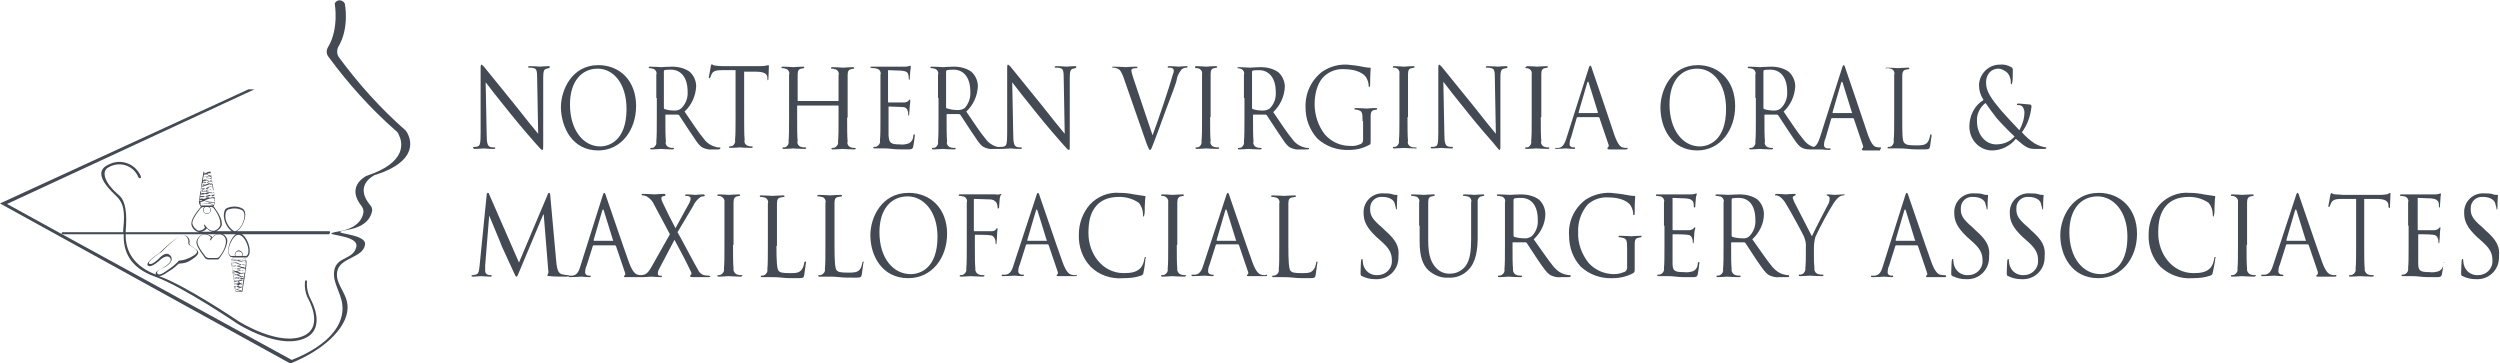 <?xml version="1.0" encoding="utf-8"?>
<!-- Generator: Adobe Illustrator 19.2.1, SVG Export Plug-In . SVG Version: 6.00 Build 0)  -->
<svg version="1.1" id="Layer_1" xmlns="http://www.w3.org/2000/svg" xmlns:xlink="http://www.w3.org/1999/xlink" x="0px" y="0px"
	 width="495.2px" height="72px" viewBox="0 0 495.2 72" style="enable-background:new 0 0 495.2 72;" xml:space="preserve">
<style type="text/css">
	.st0{fill:none;}
	.st1{fill:#444A54;}
	.st2{fill:none;stroke:#444A54;stroke-width:0;stroke-linecap:round;stroke-linejoin:round;}
</style>
<g>
	<path class="st0" d="M48.3,55.3c0,0-0.1,0-0.3,0C48.1,55.4,48.2,55.4,48.3,55.3C48.2,55.4,48.3,55.4,48.3,55.3
		C48.3,55.3,48.3,55.3,48.3,55.3z"/>
	<path class="st0" d="M41.5,37c0.1-0.1,0.3-0.1,0.5-0.1c0.1,0,0.1,0,0.1,0c0,0,0,0,0,0l-0.1-0.5c-0.2,0.1-0.3,0.1-0.5,0
		c-0.2,0.1-0.5,0.2-0.8,0.3l0.1,0L41.5,37z"/>
	<path class="st0" d="M48.2,55.9c0-0.2,0.1-0.3,0.1-0.5c0,0,0,0,0,0c0,0.1-0.2,0.1-0.4,0c-0.2,0.1-0.4,0.1-0.7,0.2
		c0.2,0.1,0.4,0.2,0.6,0.2C47.9,55.8,48,55.8,48.2,55.9C48.2,55.8,48.2,55.8,48.2,55.9z"/>
	<path class="st0" d="M40,37.3c-0.1,0-0.1,0-0.1,0.1c0,0.1,0.2,0.1,0.4,0c-0.1,0-0.1,0-0.2,0C40.1,37.3,40,37.3,40,37.3L40,37.3z"/>
	<path class="st0" d="M40.4,37.8c0.2-0.1,0.4-0.2,0.7-0.3l-0.3-0.1l0.1-0.1l-0.3-0.1l0,0c0,0,0,0,0,0l0.1,0.1
		c-0.2,0.2-0.6,0.2-0.8,0l-0.1,0.4C40,37.7,40.2,37.7,40.4,37.8z"/>
	<path class="st0" d="M47.7,56.5c0.2,0.1,0.3,0.1,0.3,0c0,0,0,0,0,0C48,56.4,47.9,56.4,47.7,56.5z"/>
	<path class="st0" d="M40.6,37.3l0.7-0.3l-0.5-0.2l-0.1,0c0,0,0,0,0,0l-0.2-0.1l0.1,0.1c-0.2,0.2-0.5,0.2-0.7,0.1l0,0.4
		c0,0,0.1,0,0.1,0c0.1,0,0.2,0,0.3,0c0,0,0,0,0,0l0,0C40.5,37.3,40.5,37.3,40.6,37.3L40.6,37.3L40.6,37.3z"/>
	<path class="st0" d="M48.1,55.8c-0.1,0-0.2,0-0.3,0.1c0.1,0,0.2,0.1,0.3,0.1C48.1,55.9,48.1,55.9,48.1,55.8
		C48.2,55.8,48.1,55.8,48.1,55.8z"/>
	<path class="st0" d="M40.3,37.8c-0.2-0.1-0.4-0.1-0.5,0l0,0.1C39.8,37.9,40,37.9,40.3,37.8z"/>
	<path class="st0" d="M42,37.1c-0.1,0-0.3,0-0.5-0.1l-0.6,0.4l0.4,0.1c-0.1,0-0.1,0-0.2,0.1l0.4,0.1l0-0.1c0.2-0.1,0.5-0.1,0.8,0
		L42.2,37c0,0,0,0,0,0C42.1,37.1,42,37.1,42,37.1z"/>
	<path class="st0" d="M47.8,51.7c0.4-0.1,0.8-0.1,0.9-0.1c0-0.1-0.1-0.3-0.2-0.4c-0.3,0.1-0.8,0.2-1.4,0.3
		C47.4,51.6,47.6,51.6,47.8,51.7z"/>
	<path class="st0" d="M48,57C48,57,48,57,48,57c0,0.1-0.1,0.1-0.3,0.1c-0.2,0.1-0.4,0.2-0.6,0.3c0.4,0.1,0.7,0.3,0.8,0.2v0.1
		c0,0.1-0.5-0.1-0.9-0.2c-0.1,0-0.2,0.1-0.3,0.1c0,0.2,0,0.2,0,0.2h1.2l0,0C47.9,57.7,47.9,57.4,48,57C48,57,48,57,48,57z"/>
	<path class="st0" d="M48,57c0.1-0.3,0.1-0.7,0.2-1.1c0,0,0,0-0.1,0c-0.1,0.1-0.2,0.1-0.4,0c-0.2,0.1-0.5,0.2-0.7,0.3
		c0.2,0.1,0.4,0.2,0.6,0.2c0.2-0.1,0.4-0.1,0.4,0c0,0,0,0,0,0c0,0,0,0,0,0c0,0,0,0,0,0c0,0.1-0.2,0.1-0.4,0.1
		c-0.2,0.1-0.4,0.2-0.6,0.3c0.2,0.1,0.4,0.2,0.6,0.2C47.8,56.9,47.9,56.9,48,57C48,56.9,48,57,48,57z"/>
	<path class="st0" d="M41.6,37c0.1,0,0.2,0.1,0.3,0.1c0.1,0,0.1,0,0.1,0c0,0,0,0,0,0c0,0,0,0,0-0.1c0,0-0.1,0-0.1,0
		C41.9,36.9,41.8,36.9,41.6,37z"/>
	<path class="st0" d="M39.8,39.1c0.2,0,0.3,0,0.5-0.1C40.1,39,39.9,39,39.8,39.1z"/>
	<path class="st0" d="M40.4,39.6c0.3-0.1,0.6-0.2,0.9-0.3l-0.6-0.1c0.1,0,0.1,0,0.2-0.1L40.6,39c0,0-0.1,0-0.2,0l0,0.1
		c0,0-0.1,0-0.1,0c-0.2,0.1-0.5,0.1-0.7,0.1c0,0,0,0,0,0v0c0,0,0,0,0,0l0,0.4C39.9,39.5,40.1,39.5,40.4,39.6z"/>
	<path class="st0" d="M41.4,38.7l0.3,0.1c0.2-0.1,0.5-0.1,0.7-0.1l-0.1-0.4c-0.2,0.1-0.5,0.1-0.8,0l-0.7,0.3l0.7,0.1
		C41.5,38.6,41.5,38.7,41.4,38.7z"/>
	<path class="st0" d="M39.7,40.4v0.1c0.3,0,0.7,0,1-0.2C40.4,40.2,40,40.2,39.7,40.4z"/>
	<path class="st0" d="M40.8,40.3l0.6-0.2l-1-0.3c-0.3,0.1-0.6,0.2-0.9,0.1c0,0.1,0,0.3,0.1,0.4C40.1,40.2,40.4,40.2,40.8,40.3z"/>
	<path class="st0" d="M40.4,41.6c0,0.4,0.3,0.7,0.7,0.7c0.4,0,0.7-0.3,0.7-0.7h0c0-0.3-0.2-0.5-0.4-0.6h-0.5
		C40.5,41.1,40.4,41.3,40.4,41.6z"/>
	<path class="st0" d="M40.8,37.9l-0.4-0.1l0.1,0.2c-0.2,0.1-0.5,0.1-0.7,0l-0.1,0.4c0.1-0.1,0.4-0.1,0.8,0l0.6-0.2L40.6,38
		C40.7,37.9,40.7,37.9,40.8,37.9z"/>
	<path class="st0" d="M40.1,39.7c-0.2-0.1-0.4-0.1-0.6-0.1v0.1C39.7,39.8,39.9,39.7,40.1,39.7z"/>
	<path class="st0" d="M40.5,39c0.3-0.1,0.6-0.2,0.9-0.3l-0.7-0.1l0.1,0l-0.3-0.1c0,0-0.1,0-0.1,0l0,0.1c-0.1,0-0.1,0-0.2,0
		c-0.3,0.1-0.5,0.1-0.6,0L39.7,39C39.9,38.9,40.3,38.9,40.5,39z"/>
	<path class="st0" d="M45.9,51.3C45.9,51.3,45.9,51.3,45.9,51.3c0,0.2,0.4,0.2,1,0.2C46.5,51.3,46.1,51.2,45.9,51.3z"/>
	<path class="st0" d="M47.8,57c0.1,0,0.2,0,0.2,0c0,0,0,0,0,0C47.9,57,47.9,57,47.8,57z"/>
	<path class="st0" d="M41.9,38.8c0.2,0.1,0.4,0.1,0.5,0C42.4,38.7,42.2,38.7,41.9,38.8z"/>
	<path class="st0" d="M41.3,39.3l0.3,0.1l0,0c0.3-0.1,0.6-0.2,0.9-0.1l0-0.4c-0.2,0.1-0.5,0.1-0.7,0c-0.3,0.1-0.5,0.2-0.8,0.3
		l0.5,0.1C41.4,39.2,41.4,39.2,41.3,39.3z"/>
	<path class="st0" d="M40.5,36.7c-0.1,0-0.3-0.1-0.4-0.1c0,0-0.1,0-0.1,0c0,0,0,0,0,0.1C39.9,36.9,40.2,36.8,40.5,36.7z"/>
	<path class="st0" d="M41.9,40.8c0,0,0.1,0,0.1,0h0.2l0.1-0.2c-0.5-0.2-0.9-0.3-1.4-0.3c-0.3,0.1-0.7,0.2-1.1,0.3
		c0.1,0.2,0.2,0.3,0.2,0.3h0.2c0,0,0.1,0,0.1,0H41.9z"/>
	<path class="st0" d="M42.1,36.4c0-0.1-0.1-0.1-0.3,0C42,36.5,42.1,36.5,42.1,36.4z"/>
	<path class="st0" d="M41.7,35.9c0.2,0.1,0.3,0.1,0.3,0C42,35.9,41.9,35.9,41.7,35.9z"/>
	<path class="st0" d="M41.6,35.4c0.2,0,0.3,0.1,0.3,0v0C41.9,35.3,41.8,35.3,41.6,35.4z"/>
	<path class="st0" d="M41.8,34.9L41.8,34.9L41.8,34.9c-0.1-0.1-0.1-0.1-0.2-0.1C41.7,34.8,41.8,34.9,41.8,34.9z"/>
	<path class="st0" d="M41.6,34.8L41.6,34.8c0-0.1,0.1,0,0.2,0l-0.1-0.5c-0.3,0-0.6,0-0.8,0.2L41.6,34.8z"/>
	<path class="st0" d="M40.9,35c0.2,0.1,0.5,0.2,0.7,0.3l0-0.1c0.1,0,0.3,0,0.4,0l-0.1-0.4c-0.1,0-0.2,0-0.3-0.1
		C41.3,34.9,41.1,35,40.9,35z"/>
	<path class="st0" d="M40.8,35.6l0.7,0.3l0,0c0,0,0,0,0,0l0-0.1c0.1-0.1,0.3-0.1,0.5,0l0-0.3c-0.1,0-0.3,0-0.4-0.1L40.8,35.6z"/>
	<path class="st0" d="M41.5,35.9L41,36.1l0.7,0.3v0c0.1-0.1,0.3-0.1,0.4,0L42,36C41.9,36,41.7,36,41.5,35.9L41.5,35.9L41.5,35.9z"/>
	<path class="st0" d="M41.4,37.6c-0.2,0.1-0.4,0.2-0.6,0.2l0.6,0.1l-0.2,0.1l0.4,0.1l0-0.1c0.2-0.1,0.5-0.1,0.7,0l-0.1-0.4
		C42,37.8,41.7,37.7,41.4,37.6z"/>
	<path class="st0" d="M39.8,38.4c0,0.1,0.2,0.1,0.4,0C39.9,38.4,39.8,38.3,39.8,38.4z"/>
	<path class="st0" d="M41.7,39.4c0.2,0.1,0.5,0.1,0.8,0.1v-0.1C42.3,39.2,42,39.2,41.7,39.4z"/>
	<path class="st0" d="M46.7,50.9h-0.6C46.1,51,46,51.1,46,51.2c0.2-0.1,0.6,0.1,1.1,0.2c0.6-0.1,1.2-0.2,1.5-0.3
		c0-0.1-0.1-0.2-0.1-0.3h-0.6H46.7z"/>
	<path class="st0" d="M42.3,39.9C42.2,39.9,42.2,39.9,42.3,39.9c-0.2,0-0.3,0.1-0.6,0.1c0.5,0.1,0.9,0.2,0.8,0
		C42.5,39.9,42.4,39.9,42.3,39.9z"/>
	<path class="st0" d="M41.7,37.6c0.2,0.1,0.4,0.1,0.6,0.1v-0.1C42.1,37.5,41.9,37.5,41.7,37.6z"/>
	<path class="st0" d="M41.7,34.1L41.7,34.1l-1.3,0v0.2c0.2,0,0.3,0,0.4,0.1C41.1,34.2,41.4,34.1,41.7,34.1z"/>
	<path class="st0" d="M33.3,53.3c0.6-0.4,1.2-0.8,1.7-1.4c0.1-0.1,0.2-0.2,0.4-0.3c0.7-0.1,1.5-0.3,2.1-0.6v-0.1
		c1.1-0.6,1.8-1.1,0.8-1.8l-0.9-0.6c-0.2-0.1-0.3-0.3-0.3-0.5c0.1-0.6-0.2-1.3-0.8-1.5c-1-0.3-4,2.8-4.4,3.2l-0.1,0.1
		c-0.4,0.3-3.3,2.2-2.3,2.4c0.6,0.1,1.8-1.1,1.8-1.1s1.4-1.7,2.3-0.5c1,1.2-1.3,2.3-1.3,2.3s-1.8,0.6-1.4,1.2
		C31.5,54.7,32.9,53.6,33.3,53.3z"/>
	<path class="st0" d="M40.3,36c0.2,0,0.3,0,0.5,0.1l0.6-0.2l-0.7-0.3c-0.2,0.1-0.4,0.1-0.5,0.1L40.1,36C40.2,36,40.2,36,40.3,36z"/>
	<path class="st0" d="M40.6,35.6c-0.1,0-0.2-0.1-0.3-0.1c0,0-0.1,0-0.1,0c0,0,0,0,0,0C40.2,35.7,40.3,35.7,40.6,35.6z"/>
	<path class="st0" d="M40.7,36.1L40.7,36.1c-0.1,0-0.2-0.1-0.3-0.1c-0.1,0-0.2,0-0.2,0.1l0,0c0,0,0,0,0,0.1c0,0,0,0,0,0
		c0,0,0,0,0.1,0.1C40.2,36.3,40.4,36.2,40.7,36.1z"/>
	<path class="st0" d="M40.1,36.6c0.2-0.1,0.4-0.1,0.5,0c0.3-0.1,0.5-0.2,0.8-0.3l-0.7-0.2l0.1,0.1c-0.3,0.1-0.5,0.2-0.7,0
		c0,0,0,0-0.1-0.1c0,0,0,0-0.1-0.1L40,36.7c0,0,0,0,0,0C40,36.6,40.1,36.6,40.1,36.6z"/>
	<path class="st0" d="M47.8,41.6c-0.8-0.4-1.8-0.5-2.7-0.1c-0.2,0.1-0.3,0.2-0.4,0.4c-0.7,1.9,1,3.9,1.6,3.9
		C47.8,45.7,49.1,42.3,47.8,41.6z"/>
	<path class="st0" d="M40.7,35c-0.1,0-0.1-0.1-0.2-0.1c-0.1,0-0.1,0-0.2,0.1c0,0,0,0,0,0C40.3,35.1,40.5,35.1,40.7,35z"/>
	<path class="st0" d="M42.3,39.9c0.1,0,0.2,0,0.2,0c0-0.1,0-0.3,0-0.4c0,0,0,0,0,0l0,0v0c-0.3,0-0.6,0-0.9-0.1l-1.1,0.4l1.1,0.3
		C41.8,39.9,42,39.9,42.3,39.9C42.2,39.9,42.2,39.9,42.3,39.9z"/>
	<path class="st0" d="M40.5,34.9c0.1,0,0.2,0,0.3,0.1c0.2-0.1,0.4-0.2,0.6-0.2l-0.6-0.3l0,0c-0.1,0.1-0.3,0.1-0.4,0.1L40.3,35
		c0,0,0,0,0,0C40.4,34.9,40.4,34.9,40.5,34.9z"/>
	<path class="st0" d="M40.8,34.4c-0.1-0.1-0.3-0.1-0.4,0C40.4,34.5,40.6,34.5,40.8,34.4z"/>
	<path class="st0" d="M41.6,40.1L41,40.3c0.5,0,0.9,0.2,1.3,0.3v0c0-0.1,0.1-0.3,0.2-0.4C42.2,40.2,41.9,40.2,41.6,40.1z"/>
	<path class="st0" d="M41.8,38.2c0.3,0.1,0.5,0.1,0.5,0C42.2,38.1,42,38.1,41.8,38.2z"/>
	<path class="st0" d="M40.8,45l-0.2-0.5c0,0-0.2-0.4,0.2,0s0.8,1.3,1.9,1.1c0.5-0.2,0.9-0.5,1.1-1h0c0.2-1.2-0.9-2.8-1.3-3.5
		C42.2,41.1,42,41,41.9,41h-0.3c0.2,0.1,0.3,0.4,0.3,0.6c0,0.4-0.4,0.8-0.8,0.8c-0.4,0-0.8-0.4-0.8-0.8c0-0.2,0.1-0.4,0.3-0.6h-0.2
		c-0.2,0-0.5,0.1-0.6,0.3c-1.4,1.8-1.6,2.5-1.6,2.9c0.1,0.8,0.7,1.4,1.4,1.5C40,45.6,40.5,45.4,40.8,45z"/>
	<path class="st0" d="M40.3,35.5c0.1,0,0.2,0,0.4,0l0.7-0.3L40.7,35c-0.1,0.1-0.3,0.1-0.5,0l-0.1,0.5c0,0,0,0,0,0
		C40.2,35.5,40.3,35.5,40.3,35.5z"/>
	<path class="st0" d="M350.7,13.9c-0.4,0-0.8,0-1.3,0.1c-0.1,0-0.2,0.2-0.1,0.3v7l0,0.1c0,0.1,0,0.2,0.1,0.3c0.6,0.3,1.3,0.4,2,0.3
		c0.5,0,1-0.1,1.4-0.4c0.8-0.9,1.3-2.1,1.2-3.3C353.9,15.5,352.7,13.9,350.7,13.9z"/>
	<path class="st0" d="M377.6,41.7c-0.1-0.3-0.2-0.3-0.3,0l-1.7,5.8c0,0.1,0,0.2,0.1,0.2h3.7c0.1,0,0.1-0.1,0.1-0.2L377.6,41.7z"/>
	<path class="st0" d="M344.4,39.2c-0.4,0-0.9,0-1.3,0.1c-0.1,0-0.2,0.2-0.1,0.3v7l0,0c0,0.1,0,0.2,0.1,0.3c0.6,0.3,1.3,0.4,2,0.3
		c0.5,0,1-0.1,1.5-0.4c0.9-0.9,1.3-2.1,1.2-3.3C347.8,40.8,346.5,39.2,344.4,39.2z"/>
	<path class="st0" d="M364.7,16.4l-1.7,5.8c0,0.1,0,0.2,0.1,0.2h3.6h0c0.1,0,0.1-0.1,0.1-0.2l-1.8-5.8
		C364.9,16.1,364.8,16.1,364.7,16.4z"/>
	<path class="st0" d="M46.5,56.8c0,0.1,0,0.3,0.1,0.4c0.1,0,0.2,0,0.4,0.1c0.2-0.1,0.4-0.2,0.6-0.3c-0.2-0.1-0.4-0.1-0.6-0.2
		C46.8,56.9,46.6,56.9,46.5,56.8C46.5,56.8,46.5,56.8,46.5,56.8z"/>
	<path class="st0" d="M46.4,55.7c0.1,0,0.3,0,0.5-0.1c-0.2-0.1-0.4-0.2-0.5-0.1c0,0,0,0,0,0C46.3,55.6,46.3,55.6,46.4,55.7z"/>
	<path class="st0" d="M47,55.6c0.2-0.1,0.4-0.2,0.7-0.2c-0.2-0.1-0.5-0.2-0.7-0.3c-0.3,0.1-0.6,0.1-0.7-0.1c0,0.2,0.1,0.4,0.1,0.5
		c0,0,0,0,0,0C46.5,55.4,46.7,55.4,47,55.6z"/>
	<path class="st0" d="M46.4,56.3c0.1,0,0.2,0,0.4-0.1c-0.2-0.1-0.3-0.1-0.4-0.1C46.4,56.2,46.4,56.2,46.4,56.3z"/>
	<path class="st0" d="M47,55.7c-0.3,0.1-0.5,0.1-0.7,0.1c0,0.1,0,0.2,0.1,0.3c0.1,0,0.3,0,0.5,0.1c0.2-0.1,0.5-0.2,0.7-0.3
		C47.4,55.8,47.2,55.7,47,55.7z"/>
	<path class="st0" d="M46.9,56.2c-0.2,0.1-0.4,0.1-0.4,0c0,0.1,0,0.3,0.1,0.4c0.1,0,0.2,0,0.4,0.1c0.2-0.1,0.4-0.2,0.6-0.3
		C47.3,56.4,47.1,56.3,46.9,56.2z"/>
	<path class="st0" d="M301.2,39.2c-0.4,0-0.9,0-1.3,0.1c-0.1,0-0.2,0.2-0.2,0.3v7l0,0c0,0.1,0,0.2,0.1,0.3c0.6,0.3,1.3,0.4,2,0.3
		c0.5,0,1-0.1,1.5-0.4c0.9-0.9,1.3-2.1,1.2-3.3C304.6,40.8,303.3,39.2,301.2,39.2z"/>
	<path class="st0" d="M46.5,56.7c0,0,0,0.1,0,0.1c0,0,0,0,0,0c0.1,0,0.2,0,0.3-0.1C46.7,56.7,46.6,56.7,46.5,56.7z"/>
	<path class="st0" d="M46.6,57.3c0,0,0,0.1,0,0.1c0.1,0,0.1,0,0.2-0.1C46.7,57.3,46.7,57.3,46.6,57.3z"/>
	<path class="st0" d="M250.1,21.9c0.5,0,1-0.1,1.4-0.4c0.8-0.9,1.3-2.1,1.2-3.3c0-2.7-1.3-4.3-3.3-4.3c-0.4,0-0.8,0-1.3,0.1
		c-0.1,0-0.2,0.2-0.1,0.3v7l0,0.1c0,0.1,0,0.2,0.1,0.3C248.8,21.8,249.4,22,250.1,21.9z"/>
	<path class="st0" d="M455,41.7c-0.1-0.3-0.2-0.3-0.3,0l-1.7,5.8c0,0.1,0,0.2,0.1,0.2h3.7c0.1,0,0.1-0.1,0.1-0.2L455,41.7z"/>
	<path class="st0" d="M312.8,22.4h3.6c0.1,0,0.1-0.1,0.1-0.2l-1.8-5.8c-0.1-0.3-0.2-0.3-0.3,0l-1.7,5.8
		C312.8,22.3,312.8,22.4,312.8,22.4z"/>
	<path class="st0" d="M336.7,29c1.7,0,5.2-1.1,5.2-7.4c0-5.2-2.8-8-5.7-8c-3.1,0-5.5,2.4-5.5,7.1C330.7,25.7,333.3,29,336.7,29z"/>
	<path class="st0" d="M47.7,54.3c-0.2,0.1-0.4,0.1-0.6,0.2c0.2,0.1,0.5,0.2,0.7,0.3c0.3-0.1,0.5-0.1,0.6,0.1c0,0,0,0,0,0
		c0,0,0,0,0,0c0,0,0,0,0,0c0,0.2-0.3,0.1-0.6,0c-0.2,0.1-0.4,0.1-0.6,0.2c0.3,0.1,0.5,0.2,0.7,0.3c0.2-0.1,0.4-0.1,0.4,0
		c0.1-0.4,0.1-0.7,0.2-1.1C48.3,54.4,48.1,54.4,47.7,54.3z"/>
	<path class="st0" d="M46.9,54.4c0.2,0,0.4-0.1,0.6-0.2c-0.3-0.1-0.5-0.2-0.8-0.3c-0.3,0.1-0.5,0.1-0.6,0c0,0.1,0,0.3,0.1,0.4
		c0,0,0,0,0,0C46.2,54.1,46.5,54.2,46.9,54.4z"/>
	<path class="st0" d="M46.5,50.4c0-0.4,0.4-0.8,0.8-0.8c0.4,0,0.8,0.4,0.8,0.8c0,0.1,0,0.2-0.1,0.3h0.8l0,0c1.1-0.8-0.2-4.2-1.6-4.2
		c-1.1,0-2.7,3.4-1.5,4.2h0.9C46.5,50.6,46.5,50.5,46.5,50.4z"/>
	<path class="st0" d="M47.9,54.8c0.2,0.1,0.4,0.1,0.4,0c0,0,0,0,0,0C48.3,54.7,48.2,54.7,47.9,54.8z"/>
	<path class="st0" d="M395.5,23.3c-0.8-1-1.5-2-2.2-3c-1.1,0.9-1.8,2.2-1.7,3.6c0,2.7,1.7,4.6,3.8,4.6c1.4,0,2.7-0.5,3.6-1.5l0-0.1
		C397.9,26,396,24,395.5,23.3z"/>
	<path class="st0" d="M48,50.4c0-0.3-0.3-0.6-0.6-0.6c-0.4,0-0.7,0.2-0.8,0.6c0,0.1,0,0.2,0.1,0.3h1.2C47.9,50.6,48,50.5,48,50.4z"
		/>
	<path class="st0" d="M118.9,29c1.7,0,5.2-1.1,5.2-7.4c0-5.2-2.8-8-5.7-8c-3.2,0-5.5,2.4-5.5,7.1C112.9,25.7,115.5,29,118.9,29z"/>
	<path class="st0" d="M415.5,38.9c-3.2,0-5.6,2.4-5.6,7.1c0,5.1,2.7,8.3,6.2,8.3h0c1.7,0,5.3-1.1,5.3-7.4
		C421.4,41.7,418.6,38.9,415.5,38.9z"/>
	<path class="st0" d="M47.9,52.4c0.3-0.1,0.6-0.1,0.8-0.1c0-0.2,0-0.3,0-0.4c-0.1,0.1-0.5,0-0.9-0.1c-0.3,0.1-0.6,0.2-1,0.2
		C47.2,52.1,47.6,52.3,47.9,52.4z"/>
	<path class="st0" d="M48.7,52.5c0,0,0-0.1,0-0.1c-0.1,0-0.3,0-0.6,0.1C48.4,52.5,48.6,52.5,48.7,52.5z"/>
	<path class="st0" d="M48.2,53c0.2,0.1,0.3,0.1,0.4,0c0,0,0,0,0-0.1C48.6,52.9,48.4,53,48.2,53z"/>
	<path class="st0" d="M47.9,52.4c-0.3,0.1-0.5,0.1-0.8,0.2c0.3,0.1,0.7,0.2,1,0.3c0.3,0,0.5-0.1,0.6,0c0-0.1,0-0.3,0-0.4
		C48.5,52.6,48.2,52.5,47.9,52.4z"/>
	<path class="st0" d="M48,53.1c-0.3,0.1-0.6,0.1-1,0.2c0.3,0.1,0.5,0.2,0.8,0.3c0.4-0.1,0.7-0.1,0.8,0c0-0.2,0-0.3,0.1-0.4
		C48.5,53.2,48.2,53.1,48,53.1z"/>
	<path class="st0" d="M48.5,53.6c-0.1-0.1-0.3,0-0.6,0c0.3,0.1,0.5,0.1,0.6,0.1c0,0,0,0,0,0C48.5,53.6,48.5,53.6,48.5,53.6z"/>
	<path class="st0" d="M179.9,38.9c-3.2,0-5.6,2.4-5.6,7.1c0,5.1,2.7,8.3,6.1,8.3h0c1.7,0,5.3-1.1,5.3-7.4
		C185.7,41.7,182.9,38.9,179.9,38.9z"/>
	<path class="st0" d="M48.5,53.7c-0.1,0.1-0.4,0-0.7-0.1c-0.3,0.1-0.6,0.2-0.9,0.2c0.3,0.1,0.5,0.2,0.8,0.3c0.4-0.1,0.7-0.1,0.7,0
		C48.5,54,48.5,53.8,48.5,53.7C48.5,53.7,48.5,53.7,48.5,53.7z"/>
	<path class="st0" d="M41,45.2c-0.3,0.4-0.7,0.6-1.2,0.7h2.3C41.2,45.7,41,45.2,41,45.2z"/>
	<path class="st0" d="M43.7,46.4c-1.1-0.2-1.8,0.9-1.9,1.1c-0.2,0.3-0.2,0-0.2,0l0.2-0.5c-0.3-0.4-0.8-0.6-1.3-0.6
		c-0.8,0.1-1.3,0.7-1.4,1.5c0,0.4,0.2,1.1,1.6,2.9c0.2,0.2,0.4,0.3,0.7,0.3H43c0.2,0,0.4-0.1,0.5-0.2l0,0c0.5-0.6,1.6-2.3,1.3-3.5
		C44.6,46.9,44.2,46.6,43.7,46.4z"/>
	<path class="st0" d="M45.9,51.4c0,0.1-0.1,0.3-0.1,0.4c0.1-0.1,0.5,0,0.9,0.1c0.3-0.1,0.6-0.2,1-0.2c-0.2-0.1-0.4-0.1-0.7-0.2
		C46.5,51.6,46,51.6,45.9,51.4z"/>
	<path class="st0" d="M119.6,41.7c-0.1-0.3-0.2-0.3-0.3,0l-1.7,5.8c0,0.1,0,0.2,0.1,0.2h3.7c0.1,0,0.1-0.1,0.1-0.2L119.6,41.7z"/>
	<path class="st0" d="M132.9,13.9c-0.4,0-0.8,0-1.3,0.1c-0.1,0-0.2,0.2-0.1,0.3v7l0,0.1c0,0.1,0,0.2,0.1,0.3c0.6,0.3,1.3,0.4,2,0.3
		c0.5,0,1-0.1,1.4-0.4c0.8-0.9,1.3-2.1,1.2-3.3C136.2,15.5,135,13.9,132.9,13.9z"/>
	<path class="st0" d="M47.9,51.7c0.4,0.1,0.8,0.2,0.8,0c0,0,0-0.1,0-0.1c0,0,0,0,0,0C48.6,51.6,48.3,51.6,47.9,51.7z"/>
	<path class="st0" d="M205.5,41.7c-0.1-0.3-0.2-0.3-0.3,0l-1.7,5.8c0,0.1,0,0.2,0.1,0.2h3.7c0.1,0,0.1-0.1,0.1-0.2L205.5,41.7z"/>
	<path class="st0" d="M46.8,53.8c0.3-0.1,0.6-0.1,0.9-0.2c-0.2-0.1-0.5-0.2-0.8-0.3c-0.5,0.1-0.9,0.1-0.9-0.1c0,0,0,0,0,0
		c0,0,0,0,0,0c0,0,0,0,0,0c0-0.2,0.4-0.1,0.8,0.1c0.3-0.1,0.6-0.1,1-0.2c-0.3-0.1-0.6-0.2-1-0.3c-0.4,0.1-0.8,0.1-0.9,0
		c0,0.3,0.1,0.7,0.2,1.1C46.1,53.6,46.4,53.7,46.8,53.8z"/>
	<path class="st0" d="M243,41.7c-0.1-0.3-0.2-0.3-0.3,0l-1.7,5.8c0,0.1,0,0.2,0.1,0.2h3.7c0.1,0,0.1-0.1,0.1-0.2L243,41.7z"/>
	<path class="st0" d="M46.7,53.2c-0.4-0.1-0.7-0.2-0.7-0.1c0,0,0,0,0,0C46,53.3,46.3,53.3,46.7,53.2z"/>
	<path class="st0" d="M45.9,52.5c0,0.2,0.4,0.2,0.8,0.1C46.2,52.5,45.9,52.4,45.9,52.5z"/>
	<path class="st0" d="M47.9,54.2c0.3,0.1,0.4,0.1,0.5,0c0,0,0-0.1,0-0.1C48.4,54.1,48.2,54.1,47.9,54.2z"/>
	<path class="st0" d="M46.9,52.6c0.3-0.1,0.5-0.1,0.8-0.2c-0.3-0.1-0.7-0.3-1-0.4c-0.4,0.1-0.7,0.1-0.9,0c0,0.1,0,0.2,0.1,0.4
		C46,52.3,46.4,52.4,46.9,52.6z"/>
	<path class="st0" d="M46.6,52c-0.4-0.1-0.7-0.2-0.8-0.1c0,0,0,0,0,0.1C45.9,52.1,46.2,52.1,46.6,52z"/>
	<path class="st0" d="M46.6,53.8c-0.2-0.1-0.4-0.1-0.5-0.1c0,0,0,0.1,0,0.1C46.2,53.9,46.3,53.9,46.6,53.8z"/>
	<path class="st0" d="M46.2,54.9C46.2,54.9,46.2,55,46.2,54.9c0.1,0.2,0.3,0.1,0.6,0.1C46.5,54.9,46.3,54.8,46.2,54.9z"/>
	<path class="st0" d="M47,54.9c0.2-0.1,0.4-0.1,0.6-0.2c-0.2-0.1-0.5-0.2-0.7-0.3c-0.3,0.1-0.6,0.1-0.7,0c0,0.1,0,0.3,0.1,0.4
		C46.3,54.7,46.6,54.8,47,54.9z"/>
	<path class="st0" d="M189.5,21.9c0.5,0,1-0.1,1.4-0.4c0.8-0.9,1.3-2.1,1.1-3.3c0-2.7-1.3-4.3-3.3-4.3c-0.4,0-0.8,0-1.3,0.1
		c-0.1,0-0.2,0.2-0.2,0.3v7l0,0.1c0,0.1,0,0.2,0.1,0.3C188.2,21.8,188.9,22,189.5,21.9z"/>
	<path class="st0" d="M46.7,54.4c-0.3-0.1-0.5-0.2-0.6-0.1c0,0,0,0,0,0c0,0,0,0.1,0,0.1C46.2,54.5,46.5,54.5,46.7,54.4z"/>
	<path class="st1" d="M43.9,46.3c-1.4-0.1-1.8,0.7-1.8,0.7c-0.4-0.4-0.9-0.6-1.4-0.7c-0.9,0.1-1.6,0.7-1.8,1.6
		c0,0.5,0.2,1.2,1.7,3.2c0.2,0.2,0.4,0.3,0.7,0.3H43c0.2,0,0.4-0.1,0.5-0.3c0.5-0.7,1.7-2.4,1.5-3.7C44.8,46.8,44.4,46.4,43.9,46.3z
		 M43.4,50.9L43.4,50.9c-0.1,0.1-0.3,0.2-0.4,0.2h-1.6c-0.3,0-0.5-0.1-0.7-0.3c-1.4-1.8-1.6-2.5-1.6-2.9c0.1-0.8,0.7-1.4,1.4-1.5
		c0.5,0,0.9,0.2,1.3,0.6l-0.2,0.5c0,0,0,0.3,0.2,0c0.2-0.3,0.8-1.3,1.9-1.1c0.5,0.2,0.9,0.5,1,1C45,48.7,43.9,50.3,43.4,50.9z"/>
	<path class="st1" d="M49,50.9c1.2-0.8-0.1-4.7-1.7-4.7c-1.4,0-2.9,3.8-1.6,4.7h0.4c-0.2,0.3-0.3,0.6-0.3,0.9c0,0.4,0.9,6,0.9,6H48
		c0,0,1-5.7,0.8-6.1c-0.1-0.2-0.1-0.4-0.2-0.5c0,0,0,0,0,0s0,0,0,0c0-0.1-0.1-0.1-0.1-0.2H49z M46.6,50.4c0-0.4,0.4-0.7,0.8-0.6
		c0.3,0,0.6,0.3,0.6,0.6c0,0.1,0,0.2-0.1,0.3h-1.2C46.6,50.6,46.6,50.5,46.6,50.4z M47.2,46.5c1.4,0,2.7,3.5,1.6,4.2l0,0H48
		c0.1-0.1,0.1-0.2,0.1-0.3c0-0.4-0.4-0.8-0.8-0.8c-0.4,0-0.8,0.4-0.8,0.8c0,0.1,0,0.2,0.1,0.3h-0.9C44.5,49.9,46.1,46.5,47.2,46.5z
		 M48.3,55.3c0-0.1-0.2-0.1-0.4,0c-0.2-0.1-0.5-0.2-0.7-0.3c0.2-0.1,0.4-0.1,0.6-0.2c0.3,0.1,0.6,0.2,0.6,0c0,0,0,0,0,0
		c0,0.1-0.2,0.1-0.4,0c0.2-0.1,0.4-0.1,0.4,0c0-0.2-0.3-0.1-0.6-0.1c-0.2-0.1-0.5-0.2-0.7-0.3c0.2,0,0.4-0.1,0.6-0.2
		c0.4,0.1,0.6,0.1,0.7,0C48.4,54.6,48.3,55,48.3,55.3z M46.9,55.6c-0.2,0.1-0.4,0.1-0.5,0.1c0-0.1,0-0.1,0-0.2c0,0,0,0,0,0
		c0,0,0,0,0,0c0-0.2-0.1-0.4-0.1-0.5c0.1,0.2,0.4,0.2,0.7,0.1c0.2,0.1,0.5,0.2,0.7,0.3c-0.2,0.1-0.4,0.2-0.7,0.2
		c-0.3-0.1-0.6-0.2-0.7-0.1C46.4,55.5,46.6,55.5,46.9,55.6z M46.9,56.8c0.2,0.1,0.4,0.2,0.6,0.2c-0.2,0.1-0.4,0.2-0.6,0.3
		c-0.2-0.1-0.3-0.1-0.4-0.1c0-0.1,0-0.2-0.1-0.4c0,0,0,0,0,0c0,0,0,0,0,0c0,0,0-0.1,0-0.1c0.1,0,0.2,0,0.3,0.1
		c-0.1,0-0.2,0.1-0.3,0.1C46.6,56.9,46.8,56.9,46.9,56.8z M46.6,57.3c0.1,0,0.2,0,0.3,0.1c-0.1,0-0.2,0.1-0.2,0.1
		C46.6,57.4,46.6,57.3,46.6,57.3z M46.5,56.7c0-0.1,0-0.3-0.1-0.4c0.1,0,0.2,0,0.4,0c0.2,0.1,0.4,0.2,0.6,0.2
		c-0.2,0.1-0.4,0.2-0.6,0.3C46.7,56.7,46.6,56.6,46.5,56.7z M46.4,56.3c0-0.1,0-0.1,0-0.2c0.1,0,0.2,0,0.4,0.1
		C46.6,56.2,46.5,56.3,46.4,56.3z M46.4,56.1c0-0.1,0-0.2-0.1-0.3c0.1,0.1,0.4,0,0.7-0.1c0.2,0.1,0.4,0.2,0.6,0.2
		c-0.2,0.1-0.5,0.2-0.7,0.3C46.7,56.1,46.5,56,46.4,56.1z M46.1,54.3C46.1,54.3,46.2,54.3,46.1,54.3C46.2,54.3,46.1,54.3,46.1,54.3
		c0-0.1,0-0.3-0.1-0.4c0.1,0.1,0.3,0.1,0.6,0c0.2,0.1,0.5,0.2,0.8,0.3c-0.2,0.1-0.4,0.1-0.6,0.2C46.5,54.2,46.2,54.1,46.1,54.3
		c0.1-0.1,0.3,0,0.6,0.1C46.5,54.5,46.2,54.5,46.1,54.3C46.2,54.4,46.2,54.4,46.1,54.3z M45.8,52.1c0.1,0.1,0.5,0,0.9,0
		c0.3,0.1,0.7,0.3,1,0.4c-0.3,0.1-0.5,0.1-0.8,0.2c-0.5-0.2-1-0.3-1.1-0.1C45.8,52.3,45.8,52.2,45.8,52.1z M45.8,52
		C45.8,52,45.8,51.9,45.8,52c0-0.2,0.4-0.2,0.8,0C46.2,52.1,45.9,52.1,45.8,52z M46.7,52.6c-0.4,0.1-0.8,0.1-0.8-0.1
		C45.9,52.4,46.2,52.5,46.7,52.6z M46.8,52.7c0.3,0.1,0.6,0.2,1,0.3c-0.3,0.1-0.6,0.1-1,0.2c-0.4-0.1-0.8-0.2-0.8-0.1
		c0-0.1,0.3,0,0.7,0.1c-0.4,0.1-0.7,0.1-0.7-0.1c0,0,0,0,0,0c0,0.2,0.4,0.2,0.9,0.1c0.2,0.1,0.5,0.2,0.8,0.3
		c-0.3,0.1-0.6,0.1-0.9,0.2c-0.4-0.1-0.6-0.2-0.7,0c-0.1-0.4-0.1-0.8-0.2-1.1C46,52.8,46.4,52.8,46.8,52.7z M46.1,53.7
		c0.1,0,0.3,0,0.5,0.1c-0.2,0-0.4,0.1-0.5,0C46.1,53.8,46.1,53.8,46.1,53.7z M46.9,54.5c0.2,0.1,0.5,0.2,0.7,0.3
		c-0.2,0.1-0.4,0.1-0.6,0.2c-0.4-0.1-0.7-0.2-0.7-0.1c0-0.1,0-0.3-0.1-0.4C46.3,54.5,46.5,54.5,46.9,54.5z M46.8,55
		c-0.3,0.1-0.5,0.1-0.5,0c0,0,0,0,0-0.1C46.3,54.8,46.5,54.9,46.8,55z M47.9,54.2c0.3-0.1,0.5-0.1,0.5-0.1c0,0,0,0.1,0,0.1
		C48.4,54.3,48.2,54.3,47.9,54.2z M48.5,54.1c0-0.1-0.3-0.1-0.7,0c-0.3-0.1-0.5-0.2-0.8-0.3c0.3-0.1,0.6-0.2,0.9-0.2
		c0.3,0.1,0.6,0.2,0.7,0.1c-0.1,0.1-0.3,0-0.6-0.1c0.3-0.1,0.5-0.1,0.6,0c0,0,0,0.1,0,0.1c0,0,0,0,0,0c0,0,0,0,0,0
		C48.5,53.8,48.5,54,48.5,54.1z M48.5,53.6c0-0.1-0.4-0.1-0.8,0c-0.2-0.1-0.5-0.2-0.8-0.3c0.3-0.1,0.7-0.1,1-0.2
		c0.3,0.1,0.5,0.1,0.6,0.1C48.6,53.3,48.6,53.4,48.5,53.6z M48.2,53c0.2,0,0.3-0.1,0.4,0c0,0,0,0,0,0.1C48.6,53.1,48.4,53.1,48.2,53
		z M48.6,52.9c-0.1,0-0.3,0-0.6,0c-0.3-0.1-0.6-0.2-1-0.3c0.3-0.1,0.6-0.1,0.8-0.2c0.4,0.1,0.7,0.2,0.8,0.1
		C48.7,52.7,48.6,52.8,48.6,52.9z M48.1,52.4c0.3-0.1,0.5-0.1,0.6-0.1c0,0,0,0.1,0,0.1C48.6,52.5,48.4,52.5,48.1,52.4z M48.7,51.7
		C48.7,51.7,48.7,51.7,48.7,51.7c-0.1,0.3-0.4,0.2-0.8,0.1C48.3,51.6,48.6,51.6,48.7,51.7C48.7,51.7,48.7,51.7,48.7,51.7z
		 M48.7,51.9c0,0.1,0,0.2,0,0.4c-0.1,0-0.4,0-0.8,0.1c-0.3-0.1-0.7-0.2-1.1-0.4c0.3-0.1,0.7-0.2,1-0.2C48.2,51.9,48.6,52,48.7,51.9z
		 M46.7,52c-0.4-0.1-0.8-0.2-0.9-0.1c0-0.1,0-0.3,0.1-0.4c0.1,0.1,0.6,0.1,1.1,0.1c0.2,0.1,0.4,0.2,0.7,0.2
		C47.4,51.8,47,51.9,46.7,52z M45.9,51.4C45.9,51.3,45.9,51.3,45.9,51.4c0.2-0.2,0.6,0,1,0.1C46.4,51.5,45.9,51.5,45.9,51.4z
		 M47.8,57.7h-1.2c0,0,0-0.1,0-0.2c0.1,0,0.2,0,0.3-0.1C47.3,57.5,47.8,57.7,47.8,57.7l0-0.2c0,0.1-0.4-0.1-0.8-0.2
		c0.2-0.1,0.4-0.2,0.6-0.3c0.2,0,0.3,0,0.3-0.1c0,0,0,0,0,0c0,0-0.1,0-0.2,0c0.1,0,0.1,0,0.2-0.1c0-0.1-0.1,0-0.3,0
		c-0.2-0.1-0.4-0.1-0.6-0.2c0.2-0.1,0.4-0.2,0.6-0.3c0.2,0.1,0.4,0.1,0.4-0.1c0,0,0,0,0,0c0,0.1-0.1,0.1-0.3,0
		c0.1-0.1,0.2-0.1,0.3-0.1c0-0.1-0.2-0.1-0.4,0c-0.2-0.1-0.4-0.2-0.6-0.2c0.2-0.1,0.5-0.2,0.7-0.3c0.2,0.1,0.4,0.1,0.4,0
		c-0.1,0-0.2,0-0.3-0.1c0.1,0,0.2-0.1,0.3-0.1c-0.1,0-0.2,0-0.4,0c-0.2-0.1-0.4-0.1-0.6-0.2c0.2-0.1,0.5-0.2,0.7-0.2
		c0.2,0.1,0.3,0.1,0.4,0c0,0-0.1,0-0.2,0c0.1,0,0.2,0,0.3,0c0,0,0,0,0,0c0,0,0,0,0,0c0,0,0,0,0,0c0,0.2-0.1,0.3-0.1,0.5
		c0,0,0-0.1-0.1-0.1c0,0,0.1,0,0,0.1c0,0,0,0,0,0c0,0,0.1,0,0.1,0C48.1,56.3,48,56.7,48,57c0,0,0,0,0,0c0,0,0,0,0,0c0,0,0,0,0,0
		C47.9,57.4,47.9,57.7,47.8,57.7L47.8,57.7z M48.7,51.6c-0.2-0.1-0.5,0-0.9,0.1c-0.2-0.1-0.4-0.1-0.6-0.2c0.6-0.1,1.1-0.2,1.4-0.3
		C48.6,51.3,48.7,51.5,48.7,51.6z M48.5,51.2c-0.3,0.1-0.9,0.2-1.5,0.3c-0.5-0.2-0.9-0.3-1.1-0.2c0-0.1,0.1-0.2,0.2-0.3h0.6h1.2h0.6
		C48.5,51,48.5,51.1,48.5,51.2z"/>
	<path class="st2" d="M48.6,51.1C48.6,51.1,48.6,51.1,48.6,51.1"/>
	<path class="st2" d="M48.6,51.2C48.6,51.2,48.6,51.1,48.6,51.2"/>
	<path class="st1" d="M48,56.4C48,56.4,48.1,56.4,48,56.4C48.1,56.4,48.1,56.4,48,56.4C48.1,56.4,48,56.4,48,56.4z"/>
	<path class="st1" d="M48.3,54.8C48.3,54.8,48.3,54.8,48.3,54.8C48.3,54.8,48.4,54.8,48.3,54.8C48.3,54.8,48.3,54.8,48.3,54.8z"/>
	<path class="st1" d="M46,53.2C46,53.2,46,53.1,46,53.2C46,53.1,46,53.2,46,53.2C46,53.2,46,53.2,46,53.2z"/>
	<path class="st1" d="M42.2,39.9C42.2,39.9,42.2,39.9,42.2,39.9C42.2,39.9,42.2,39.9,42.2,39.9z"/>
	<path class="st1" d="M40,36.7c0,0,0.1,0,0.1,0C40.1,36.6,40,36.6,40,36.7z"/>
	<path class="st1" d="M40.1,36.2C40.1,36.2,40.1,36.2,40.1,36.2C40.1,36.2,40.1,36.2,40.1,36.2z"/>
	<path class="st1" d="M40.3,36c-0.1,0-0.2,0-0.2,0l0,0C40.2,36,40.3,36,40.3,36z"/>
	<path class="st1" d="M40.8,37.9c-0.1,0-0.2,0.1-0.2,0.1l0.6,0.1l0.2-0.1L40.8,37.9z"/>
	<path class="st1" d="M40.3,35c0.1,0,0.1,0,0.2-0.1C40.4,34.9,40.4,34.9,40.3,35z"/>
	<polygon class="st1" points="41.5,35.9 41.6,35.9 41.6,35.9 41.6,35.9 	"/>
	<path class="st1" d="M40.2,35.5c0,0,0.1,0,0.1,0C40.3,35.5,40.2,35.5,40.2,35.5z"/>
	<polygon class="st1" points="40.6,37.3 40.6,37.3 40.6,37.3 40.6,37.3 	"/>
	<path class="st1" d="M41.4,38.7c0,0,0.1,0,0.1,0l-0.7-0.1l-0.1,0L41.4,38.7z"/>
	<path class="st1" d="M40,37.3L40,37.3c0,0,0.1,0,0.1,0C40.1,37.3,40,37.3,40,37.3z"/>
	<path class="st1" d="M41.3,39.3c0.1,0,0.1,0,0.2-0.1l-0.5-0.1c-0.1,0-0.1,0-0.2,0.1L41.3,39.3z"/>
	<path class="st1" d="M42.1,37c0,0-0.1,0-0.1,0C42,37.1,42.1,37.1,42.1,37z"/>
	<path class="st1" d="M40.9,37.3l-0.1,0.1l0.3,0.1c0.1,0,0.1,0,0.2-0.1L40.9,37.3z"/>
	<path class="st1" d="M42,36.9c0,0,0.1,0,0.1,0C42.1,36.9,42,36.9,42,36.9z"/>
	<polygon class="st1" points="40.9,36.8 40.8,36.8 40.8,36.8 	"/>
	<path class="st1" d="M42,37.1c-0.1,0-0.2,0-0.3-0.1c0.1,0,0.2-0.1,0.3-0.1c-0.2,0-0.3,0-0.5,0.1l-0.6-0.2l0.5,0.2l-0.7,0.3l0.3,0.1
		l0.6-0.4C41.7,37,41.9,37.1,42,37.1z"/>
	<path class="st1" d="M80.3,25.8c-4.9-4.3-9.3-9.2-13.2-14.5c-0.4-0.6-0.4-1.4-0.1-2c2.3-3.8,1.3-8.6,1.3-8.6
		c-0.1-0.2-0.3-0.4-0.5-0.5c-0.6-0.3-1.2-0.1-1.5,0.5c0,0,0.9,4.9-1.3,8.6c-0.4,0.6-0.4,1.4,0.1,2c3.9,5.3,8.3,10.2,13.3,14.6
		c0.3,0.2,0.5,0.5,0.6,0.8c0.7,1.4,1.8,5.4-6.3,8.1c-0.2,0.1-0.3,0.1-0.4,0.2c-0.8,0.5-3.4,2.4-0.7,5.8c0.4,0.5,0.5,1.1,0.3,1.7
		c-0.3,1.1-1.3,2.7-4.6,3.3c-5.3,0.9,3.7,0.4,3.3,3c-0.5,2.6-3.6,2-4.3,4.4s1.2,4.6,1.5,7.1c0.5,4-2.7,8.1-10,11L11.4,45.9l-10-5.5
		l49-22.7h-1.2L0,40.3L57.5,72c7.3-2.9,11.9-7.8,11.3-11.8c-0.3-2.5-2.7-4.3-1.9-6.8c0.8-2.4,5-2.4,5.4-4.9c0.5-2.5-8.5-2.1-3.3-3
		c3.7-0.7,4.5-2.6,4.7-3.7c0.1-0.4-0.1-0.9-0.4-1.2c-2.8-3.4-0.2-5.3,0.7-5.8c0.1-0.1,0.3-0.2,0.5-0.2c8-2.6,7-6.6,6.3-8
		C80.7,26.3,80.5,26,80.3,25.8z"/>
	<path class="st1" d="M94,29.5c0.8,0,1.6-0.1,1.8-0.1c0.2,0,0.9,0.1,2,0.1c0.2,0,0.3,0,0.3-0.2c0,0,0,0,0,0c0-0.1-0.1-0.1-0.1-0.1
		c-0.3,0-0.6,0-0.9-0.1c-0.5-0.2-0.7-0.7-0.7-2.5l-0.2-10.3c0.6,0.8,2.7,3.5,4.9,6.2c2,2.5,4.7,5.6,4.9,5.8c1,1.1,1.2,1.4,1.4,1.4
		c0.2,0,0.2-0.1,0.2-1.5V15.5c0-1.3,0.1-1.8,0.7-1.9c0.1,0,0.3-0.1,0.4-0.1c0,0,0,0,0,0c0.1,0,0.2-0.1,0.2-0.2
		c0-0.2-0.1-0.2-0.3-0.2c-0.8,0-1.4,0.1-1.6,0.1s-1.1-0.1-2-0.1c-0.2,0-0.4,0-0.4,0.2c0,0,0,0,0,0c0,0.1,0.1,0.1,0.2,0.1
		c0.3,0,0.6,0,0.9,0.1c0.6,0.1,0.7,0.6,0.7,2l0.2,11c-0.6-0.7-2.7-3.3-4.5-5.6c-2.9-3.6-5.7-7-6-7.4c-0.2-0.3-0.4-0.5-0.7-0.7
		c-0.2,0-0.2,0.2-0.2,1.1v12.4c0,2-0.1,2.6-0.6,2.7c-0.2,0.1-0.5,0.1-0.8,0.1c0,0,0,0,0,0c-0.1,0-0.1,0.1-0.1,0.1
		C93.8,29.5,93.9,29.5,94,29.5z"/>
	<path class="st1" d="M118.5,29.8c4.5,0,7.5-4,7.5-8.8c0-5-3.2-8.1-7.5-8.1c-5.2,0-7.4,4.9-7.4,8.4
		C111.2,25.2,113.3,29.8,118.5,29.8z M118.4,13.6c3,0,5.7,2.8,5.7,8c0,6.3-3.5,7.4-5.2,7.4c-3.4,0-6-3.3-6-8.3
		C112.9,16,115.3,13.6,118.4,13.6z"/>
	<path class="st1" d="M142.7,29.3c0-0.1-0.1-0.1-0.2-0.1c-0.2,0-0.5,0-0.7-0.1c-0.9-0.2-1.8-0.8-2.3-1.5c-1.1-1.3-2.4-3.3-3.9-5.5
		c1.4-1.3,2.2-3.1,2.3-5c0-1.1-0.5-2.2-1.3-2.9c-1-0.7-2.2-1-3.5-1c-0.6,0-2.1,0.1-2.2,0.1s-1.3-0.1-2.1-0.1c-0.2,0-0.3,0-0.3,0.2
		c0,0,0,0,0,0c0,0.1,0.1,0.1,0.1,0.1c0.2,0,0.4,0,0.6,0.1c0,0,0.1,0,0.1,0c0.5,0.1,0.9,0.7,0.7,1.2c0,0.6,0,1.3,0,4.6h0.1v3.9
		c0,2.1,0,3.8-0.1,4.7c0.1,0.5-0.1,0.9-0.5,1.2c-0.2,0.1-0.4,0.1-0.6,0.1c0,0,0,0,0,0c-0.1,0-0.1,0.1-0.1,0.1c0,0.2,0.1,0.2,0.3,0.2
		c0.6,0,1.7-0.1,1.8-0.1c0.1,0,1.3,0.1,2.3,0.1c0.2,0,0.3-0.1,0.3-0.2c0,0,0,0,0,0c0-0.1-0.1-0.1-0.1-0.1c-0.3,0-0.6,0-0.8-0.1
		c-0.5-0.1-0.9-0.7-0.7-1.2c-0.1-0.9-0.1-2.6-0.1-4.7v-0.5c0,0,0,0,0,0c0-0.1,0.1-0.1,0.1-0.1h2.3c0.1,0,0.2,0,0.3,0.1
		c0.4,0.6,1.3,2,2.1,3.2c1.1,1.6,1.7,2.7,2.5,3.2c0.6,0.3,1.3,0.5,2,0.4h1.3C142.6,29.5,142.7,29.5,142.7,29.3z M133.6,21.9
		c-0.7,0-1.4-0.1-2-0.3c-0.1-0.1-0.1-0.2-0.1-0.3l0-0.1v-7c0-0.1,0-0.2,0.1-0.3c0.4-0.1,0.8-0.1,1.3-0.1c2,0,3.3,1.6,3.3,4.3
		c0.1,1.2-0.3,2.4-1.2,3.3C134.6,21.8,134.1,21.9,133.6,21.9z"/>
	<path class="st1" d="M147.3,14.2h2.4c1.8,0,2.3,0.5,2.3,1.2v0.2c0,0.3,0.1,0.3,0.1,0.3s0.1,0,0.1-0.3c0-0.2,0.1-1.7,0.1-2.4
		c0-0.1,0-0.3-0.1-0.3s-0.3,0.1-0.5,0.1c-0.4,0.1-0.9,0.1-1.3,0.1h-7.1c-0.2,0-0.9,0-1.5-0.1c-0.3,0-0.6-0.1-0.8-0.3
		c-0.1,0.1-0.2,0.3-0.2,0.4c0,0.2-0.4,2.1-0.4,2.2c0,0.1,0,0.2,0.1,0.2c0.1,0,0.1-0.1,0.2-0.2c0.1-0.2,0.2-0.5,0.3-0.7
		c0.3-0.5,0.8-0.7,1.9-0.7h2.8v9.1c0,2.1,0,3.8-0.1,4.7c0.1,0.5-0.1,0.9-0.5,1.2c-0.2,0.1-0.4,0.1-0.6,0.1c0,0,0,0,0,0
		c-0.1,0-0.1,0.1-0.1,0.1c0,0.2,0.1,0.2,0.3,0.2c0.6,0,1.8-0.1,1.8-0.1c0.1,0,1.3,0.1,2.3,0.1c0.2,0,0.3-0.1,0.3-0.2c0,0,0,0,0,0
		c0-0.1-0.1-0.1-0.1-0.1c-0.3,0-0.6,0-0.8-0.1c-0.5-0.1-0.9-0.7-0.7-1.2c-0.1-0.9-0.1-2.6-0.1-4.7l0,0V14.2z"/>
	<path class="st1" d="M159.6,29.2c-0.3,0-0.6,0-0.9-0.1c-0.5-0.1-0.9-0.7-0.7-1.2c-0.1-0.9-0.1-2.6-0.1-4.7V21c0,0,0,0,0,0
		c0-0.1,0.1-0.1,0.1-0.1h8c0,0,0,0,0,0c0.1,0,0.1,0.1,0.1,0.1v2.3c0,2.1,0,3.8-0.1,4.7c0.1,0.5-0.1,0.9-0.6,1.2
		c-0.2,0.1-0.4,0.1-0.6,0.1c0,0,0,0,0,0c-0.1,0-0.1,0.1-0.1,0.1c0,0.2,0.1,0.2,0.3,0.2c0.6,0,1.8-0.1,1.9-0.1c0.1,0,1.3,0.1,2.3,0.1
		c0.2,0,0.3-0.1,0.3-0.2c0,0,0,0,0,0c0-0.1-0.1-0.1-0.1-0.1c-0.3,0-0.6,0-0.8-0.1c-0.5-0.1-0.9-0.7-0.7-1.2
		c-0.1-0.9-0.1-2.6-0.1-4.7h0.1v-3.8c0-3.4,0-3.9,0-4.6c0-0.8,0.2-1.1,0.7-1.2c0.2,0,0.3-0.1,0.5-0.1c0,0,0,0,0,0
		c0.1,0,0.1-0.1,0.1-0.1c0-0.2-0.1-0.2-0.3-0.2c-0.6,0-1.7,0.1-1.9,0.1s-1.3-0.1-2.1-0.1c-0.2,0-0.3,0-0.3,0.2c0,0,0,0,0,0
		c0,0.1,0.1,0.1,0.1,0.1c0.2,0,0.4,0,0.6,0.1c0,0,0.1,0,0.1,0c0.5,0.1,0.9,0.7,0.7,1.2c0,0.6,0,1.3,0,4.6v0.4c0,0,0,0,0,0
		c0,0.1-0.1,0.1-0.1,0.1h-8c0,0,0-0.1,0-0.1v-0.5c0-3.4,0-3.9,0-4.6c0-0.8,0.2-1.1,0.7-1.2c0.2,0,0.3-0.1,0.5-0.1c0,0,0,0,0,0
		c0.1,0,0.1-0.1,0.1-0.1c0-0.2-0.1-0.2-0.3-0.2c-0.6,0-1.7,0.1-1.8,0.1s-1.3-0.1-2.1-0.1c-0.2,0-0.3,0-0.3,0.2c0,0,0,0,0,0
		c0,0.1,0.1,0.1,0.1,0.1c0.2,0,0.4,0,0.6,0.1c0,0,0.1,0,0.1,0c0.5,0.1,0.9,0.7,0.7,1.2c0,0.6,0,1.3,0,4.6v3.8c0,2.1,0,3.8-0.1,4.7
		c0.1,0.5-0.1,0.9-0.5,1.2c-0.2,0.1-0.4,0.1-0.6,0.1c0,0,0,0,0,0c-0.1,0-0.1,0.1-0.1,0.1c0,0.2,0.1,0.2,0.3,0.2
		c0.6,0,1.8-0.1,1.8-0.1s1.3,0.1,2.3,0.1c0.2,0,0.3-0.1,0.3-0.2c0,0,0,0,0,0C159.7,29.2,159.6,29.2,159.6,29.2z"/>
	<path class="st1" d="M173,13.5c0.2,0,0.4,0,0.6,0.1c0,0,0.1,0,0.1,0c0.5,0.1,0.9,0.7,0.7,1.2c0,0.6,0,1.3,0,4.6h0v3.7
		c0,2.1,0,3.8-0.1,4.7c0.1,0.5-0.1,0.9-0.6,1.2c-0.2,0.1-0.4,0.1-0.6,0.1c0,0,0,0,0,0c-0.1,0-0.1,0.1-0.1,0.1c0,0.2,0,0.2,0.3,0.2
		c0.3,0,0.7,0,1.1,0c0.4,0,0.8,0,0.8,0c0.3,0,0.7,0,1.5,0.1s1.8,0.1,3.2,0.1c0.7,0,0.9-0.1,1-0.6s0.3-1.9,0.3-2.1s0-0.3-0.1-0.3
		c-0.1,0-0.2,0.1-0.2,0.3c0,0.6-0.3,1.2-0.9,1.5c-0.6,0.2-1.2,0.3-1.8,0.2c-1.8,0-2.1-0.3-2.2-1.8c0-0.5,0-3,0-3.7v-1.9c0,0,0,0,0,0
		c0-0.1,0.1-0.1,0.1-0.1c0.3,0,2.2,0.1,2.7,0.1c0.5,0,0.9,0.3,1,0.8c0.1,0.2,0.1,0.5,0.1,0.7c0,0,0,0,0,0c0,0.1,0,0.2,0.1,0.2
		c0.1,0,0.1-0.3,0.1-0.4c0-0.2,0.1-1,0.1-1.4c0.1-0.7,0.1-1,0.1-1.2s0-0.2-0.1-0.2c-0.1,0.1-0.2,0.2-0.3,0.3
		c-0.2,0.2-0.6,0.3-0.9,0.3c-0.4,0-2.8,0-3,0c-0.1,0-0.1-0.1-0.1-0.2v-6c0-0.2-0.1-0.2,0.1-0.2c0.2,0,2.3,0.1,2.6,0.1
		c1,0.1,1.2,0.4,1.3,0.7c0.1,0.3,0.1,0.5,0.1,0.8c0,0.2,0,0.3,0.1,0.3c0.1,0,0.1-0.1,0.1-0.2c0-0.3,0.1-1.2,0.1-1.4
		c0.1-0.6,0.1-0.9,0.1-1c0-0.1,0-0.2-0.1-0.2c-0.1,0-0.2,0.1-0.3,0.1c-0.3,0.1-0.5,0.1-0.8,0.1c-0.4,0-4.2,0-4.3,0h-0.8
		c-0.4,0-0.9,0-1.4,0c-0.2,0-0.3,0-0.3,0.2c0,0,0,0,0,0C172.8,13.5,172.9,13.5,173,13.5z"/>
	<path class="st1" d="M187.6,22.6h2.3c0.1,0,0.2,0,0.3,0.1c0.4,0.6,1.3,2,2.1,3.2c1.1,1.6,1.7,2.7,2.5,3.2c0.6,0.3,1.3,0.5,2,0.4
		h1.3c0.2,0,0.3,0,0.3,0c0.8,0,1.5-0.1,1.7-0.1c0.2,0,0.9,0.1,2,0.1c0.2,0,0.3,0,0.3-0.2c0,0,0,0,0,0c0-0.1-0.1-0.1-0.1-0.1
		c-0.3,0-0.6,0-0.9-0.1c-0.5-0.2-0.7-0.7-0.7-2.5l-0.2-10.3c0.6,0.8,2.7,3.5,4.9,6.2c2,2.5,4.7,5.6,4.9,5.8c1,1.1,1.2,1.4,1.4,1.4
		c0.2,0,0.2-0.1,0.2-1.5V15.5c0-1.3,0.1-1.8,0.7-1.9c0.1,0,0.3-0.1,0.4-0.1c0,0,0,0,0,0c0.1,0,0.2-0.1,0.2-0.2
		c0-0.2-0.1-0.2-0.3-0.2c-0.8,0-1.4,0.1-1.6,0.1s-1.1-0.1-2-0.1c-0.2,0-0.4,0-0.4,0.2c0,0,0,0,0,0c0,0.1,0.1,0.1,0.2,0.1
		c0.3,0,0.6,0,0.9,0.1c0.6,0.1,0.7,0.6,0.7,2l0.2,11c-0.6-0.7-2.7-3.3-4.5-5.6c-2.9-3.6-5.7-7-6-7.4c-0.2-0.3-0.4-0.5-0.7-0.7
		c-0.2,0-0.2,0.2-0.2,1.1v12.4c0,2-0.1,2.6-0.6,2.7c-0.2,0.1-0.5,0.1-0.8,0.1c0,0,0,0,0,0c0,0,0,0,0,0c-0.2,0-0.3,0-0.5,0
		c-0.9-0.2-1.8-0.8-2.3-1.5c-1.1-1.3-2.4-3.3-3.9-5.5c1.4-1.3,2.2-3.1,2.3-5c0-1.1-0.5-2.2-1.3-2.9c-1-0.7-2.2-1-3.5-1
		c-0.6,0-2.1,0.1-2.2,0.1s-1.3-0.1-2.1-0.1c-0.2,0-0.3,0-0.3,0.2c0,0,0,0,0,0c0,0.1,0.1,0.1,0.1,0.1c0.2,0,0.4,0,0.6,0.1
		c0,0,0.1,0,0.1,0c0.5,0.1,0.9,0.7,0.7,1.2c0,0.6,0,1.3,0,4.6h0.1v3.9c0,2.1,0,3.8-0.1,4.7c0.1,0.5-0.1,0.9-0.5,1.2
		c-0.2,0.1-0.4,0.1-0.6,0.1c0,0,0,0,0,0c-0.1,0-0.1,0.1-0.1,0.1c0,0.2,0.1,0.2,0.3,0.2c0.6,0,1.7-0.1,1.8-0.1s1.3,0.1,2.3,0.1
		c0.2,0,0.3-0.1,0.3-0.2c0,0,0,0,0,0c0-0.1-0.1-0.1-0.1-0.1c-0.3,0-0.6,0-0.9-0.1c-0.5-0.1-0.9-0.7-0.7-1.2
		c-0.1-0.9-0.1-2.6-0.1-4.7v-0.5c0,0,0,0,0,0C187.5,22.7,187.5,22.6,187.6,22.6z M187.4,21.3L187.4,21.3l0-7.1c0-0.1,0-0.2,0.2-0.3
		c0.4-0.1,0.8-0.1,1.3-0.1c2,0,3.3,1.6,3.3,4.3c0.1,1.2-0.3,2.4-1.1,3.3c-0.4,0.3-0.9,0.4-1.4,0.4c-0.7,0-1.4-0.1-2-0.3
		C187.5,21.5,187.4,21.4,187.4,21.3z"/>
	<path class="st1" d="M235,13.1c-0.6,0-1.2,0.1-1.5,0.1c-0.2,0-1.1-0.1-1.8-0.1c-0.3,0-0.4,0-0.4,0.2s0.1,0.1,0.2,0.1
		c0.2,0,0.5,0,0.7,0.1c0.2,0.1,0.3,0.3,0.3,0.5c0,0.3-0.1,0.6-0.2,0.8c-0.4,1.6-2.9,9.1-4,12l-3.7-11c-0.2-0.6-0.4-1.2-0.5-1.8
		c0-0.2,0.1-0.4,0.3-0.4c0.2-0.1,0.5-0.1,0.7-0.1c0.1,0,0.2,0,0.2-0.2c0-0.1-0.2-0.1-0.5-0.1c-0.8,0-1.5,0.1-1.8,0.1
		c-0.2,0-1.3-0.1-2.2-0.1c-0.3,0-0.5,0-0.5,0.1c0,0,0,0,0,0c0,0.1,0.1,0.1,0.1,0.1c0.2,0,0.5,0,0.7,0.1c0.7,0.2,0.9,0.5,1.4,1.7
		l4.6,13.2c0.4,1,0.5,1.3,0.7,1.3s0.3-0.3,0.8-1.6c0.4-1.1,1.3-3.4,2.4-6.5c1-2.6,2-5.2,2.1-5.9c0.1-0.7,0.5-1.4,1-2
		c0.3-0.2,0.6-0.3,0.9-0.3c0.2,0,0.2,0,0.2-0.2S235.2,13.1,235,13.1z"/>
	<path class="st1" d="M236.9,13.5c0.2,0,0.4,0,0.6,0.1c0.5,0.2,0.7,0.7,0.6,1.2c0,0.6,0,1.3,0,4.6v3.8c0,2.1,0,3.8-0.1,4.7
		c0.1,0.5-0.1,0.9-0.5,1.2c-0.2,0.1-0.4,0.1-0.6,0.1c0,0,0,0,0,0c-0.1,0-0.1,0.1-0.1,0.1c0,0.2,0.1,0.2,0.3,0.2
		c0.6,0,1.8-0.1,1.8-0.1s1.3,0.1,2.3,0.1c0.2,0,0.3-0.1,0.3-0.2c0,0,0,0,0,0c0-0.1-0.1-0.1-0.1-0.1c-0.3,0-0.6,0-0.9-0.1
		c-0.5-0.1-0.9-0.7-0.7-1.2c-0.1-0.9-0.1-2.6-0.1-4.7l0.1,0v-3.8c0-3.4,0-3.9,0-4.7c0-0.8,0.2-1.1,0.7-1.2c0.2,0,0.3-0.1,0.5-0.1
		c0,0,0,0,0,0c0.1,0,0.1-0.1,0.1-0.1c0-0.2-0.1-0.2-0.3-0.2c-0.6,0-1.8,0.1-1.9,0.1c-0.1,0-1.3-0.1-1.9-0.1c-0.2,0-0.3,0-0.3,0.2
		c0,0,0,0,0,0C236.8,13.4,236.8,13.5,236.9,13.5z"/>
	<path class="st1" d="M245,13.5c0.2,0,0.4,0,0.6,0.1c0,0,0.1,0,0.1,0c0.5,0.1,0.9,0.7,0.7,1.2c0,0.6,0,1.3,0,4.6h0.1v3.9
		c0,2.1,0,3.8-0.1,4.7c0.1,0.5-0.1,0.9-0.5,1.2c-0.2,0.1-0.4,0.1-0.6,0.1c0,0,0,0,0,0c-0.1,0-0.1,0.1-0.1,0.1c0,0.2,0.1,0.2,0.3,0.2
		c0.6,0,1.7-0.1,1.8-0.1c0.1,0,1.3,0.1,2.3,0.1c0.2,0,0.3-0.1,0.3-0.2c0,0,0,0,0,0c0-0.1-0.1-0.1-0.1-0.1c-0.3,0-0.6,0-0.8-0.1
		c-0.5-0.1-0.9-0.7-0.7-1.2c-0.1-0.9-0.1-2.6-0.1-4.7v-0.5c0,0,0,0,0,0c0-0.1,0.1-0.1,0.1-0.1h2.3c0.1,0,0.2,0,0.3,0.1
		c0.4,0.6,1.3,2,2.1,3.2c1.1,1.6,1.7,2.7,2.5,3.2c0.6,0.3,1.3,0.5,2,0.4h1.3c0.3,0,0.5,0,0.5-0.2c0-0.1-0.1-0.1-0.2-0.1
		c-0.2,0-0.5,0-0.7-0.1c-0.9-0.2-1.8-0.8-2.3-1.5c-1.1-1.3-2.4-3.3-3.9-5.5c1.4-1.3,2.2-3.1,2.3-5c0-1.1-0.5-2.2-1.3-2.9
		c-1-0.7-2.2-1-3.5-1c-0.6,0-2.1,0.1-2.2,0.1s-1.3-0.1-2.1-0.1c-0.2,0-0.3,0-0.3,0.2c0,0,0,0,0,0C244.8,13.5,244.9,13.5,245,13.5z
		 M248,21.3v-7c0-0.1,0-0.2,0.1-0.3c0.4-0.1,0.8-0.1,1.3-0.1c2,0,3.3,1.6,3.3,4.3c0.1,1.2-0.3,2.4-1.2,3.3c-0.4,0.3-0.9,0.4-1.4,0.4
		c-0.7,0-1.4-0.1-2-0.3C248,21.5,248,21.4,248,21.3L248,21.3z"/>
	<path class="st1" d="M271.5,27.6v-2.4c0-0.9,0-1.5,0-2.2c0-0.8,0.2-1.1,0.7-1.2c0.2,0,0.3-0.1,0.5-0.1c0,0,0,0,0,0
		c0.1,0,0.1-0.1,0.1-0.1c0-0.2-0.1-0.2-0.3-0.2c-0.6,0-1.7,0.1-1.8,0.1s-1.3-0.1-2.1-0.1c-0.2,0-0.3,0-0.3,0.2c0,0,0,0,0,0
		c0,0.1,0.1,0.1,0.1,0.1c0.2,0,0.4,0,0.6,0.1c0.8,0.2,0.9,0.5,0.9,2.2h0.1v3.7c0,0.3-0.1,0.6-0.4,0.8c-0.7,0.3-1.4,0.5-2.2,0.4
		c-1.9,0-3.7-0.8-5-2.3c-1.3-1.7-2-3.8-2-6c0-2.5,0.8-4.5,1.9-5.5c1.1-1,2.5-1.5,4-1.4c2.4,0,4,0.9,4.4,1.8c0.2,0.4,0.4,0.9,0.4,1.4
		c0,0.2,0,0.3,0.1,0.3c0.2,0,0.2-0.1,0.2-0.5c0-2.2,0.1-2.8,0.1-3.1c0-0.1,0-0.2-0.2-0.2c-0.5,0-1-0.1-1.5-0.2
		c-0.9-0.2-1.9-0.3-2.9-0.4c-1.8-0.1-3.5,0.4-5,1.4c-2.2,1.7-3.4,4.3-3.3,7.1c0,2.3,0.8,4.4,2.3,6.1c1.7,1.6,4,2.4,6.3,2.3
		c1.4,0,2.8-0.3,4-1C271.5,28.6,271.5,28.6,271.5,27.6z"/>
	<path class="st1" d="M280.6,29.3C280.6,29.3,280.6,29.3,280.6,29.3c0-0.1-0.1-0.1-0.2-0.1c-0.3,0-0.6,0-0.8-0.1
		c-0.5-0.1-0.9-0.7-0.7-1.2c-0.1-0.9-0.1-2.6-0.1-4.7l0.1,0v-3.8c0-3.4,0-3.9,0-4.7c0-0.8,0.2-1.1,0.7-1.2c0.2,0,0.3-0.1,0.5-0.1
		c0,0,0,0,0,0c0.1,0,0.1-0.1,0.1-0.1c0-0.2-0.1-0.2-0.3-0.2c-0.6,0-1.8,0.1-1.8,0.1c-0.1,0-1.3-0.1-1.9-0.1c-0.2,0-0.3,0-0.3,0.2
		c0,0,0,0,0,0c0,0.1,0.1,0.1,0.1,0.1c0.2,0,0.4,0,0.6,0.1c0.5,0.2,0.7,0.7,0.6,1.2c0,0.6,0,1.3,0,4.6v3.8c0,2.1,0,3.8-0.1,4.7
		c0.1,0.5-0.1,0.9-0.5,1.2c-0.2,0.1-0.4,0.1-0.6,0.1c0,0,0,0,0,0c-0.1,0-0.1,0.1-0.1,0.1c0,0.2,0.1,0.2,0.3,0.2
		c0.6,0,1.8-0.1,1.9-0.1c0.1,0,1.3,0.1,2.3,0.1C280.5,29.5,280.6,29.4,280.6,29.3z"/>
	<path class="st1" d="M297,29.7c0.2,0,0.2-0.1,0.2-1.5V15.5c0-1.3,0.1-1.8,0.7-1.9c0.1,0,0.3-0.1,0.5-0.1c0,0,0,0,0,0
		c0.1,0,0.2-0.1,0.2-0.2c0-0.2-0.1-0.2-0.3-0.2c-0.8,0-1.4,0.1-1.6,0.1s-1.1-0.1-2-0.1c-0.2,0-0.4,0-0.4,0.2c0,0,0,0,0,0
		c0,0.1,0.1,0.1,0.2,0.1c0.3,0,0.6,0,0.9,0.1c0.6,0.1,0.7,0.6,0.7,2l0.2,11c-0.6-0.7-2.7-3.3-4.5-5.6c-2.9-3.6-5.7-7-6-7.4
		c-0.2-0.3-0.4-0.5-0.7-0.7c-0.2,0-0.2,0.2-0.2,1.1v12.4c0,2-0.1,2.6-0.6,2.7c-0.2,0.1-0.5,0.1-0.8,0.1c0,0,0,0,0,0
		c-0.1,0-0.1,0.1-0.1,0.1c0,0.2,0.1,0.2,0.3,0.2c0.8,0,1.6-0.1,1.8-0.1c0.2,0,0.9,0.1,2,0.1c0.2,0,0.3,0,0.3-0.2c0,0,0,0,0,0
		c0-0.1-0.1-0.1-0.1-0.1c-0.3,0-0.6,0-0.9-0.1c-0.5-0.2-0.7-0.7-0.7-2.5l-0.2-10.3c0.6,0.8,2.7,3.5,4.9,6.2c2,2.5,4.7,5.6,4.9,5.8
		C296.7,29.4,296.9,29.7,297,29.7z"/>
	<path class="st1" d="M302.2,13.5c0.2,0,0.4,0,0.6,0.1c0.5,0.2,0.7,0.7,0.6,1.2c0,0.6,0,1.3,0,4.6v3.8c0,2.1,0,3.8-0.1,4.7
		c0.1,0.5-0.1,0.9-0.5,1.2c-0.2,0.1-0.4,0.1-0.6,0.1c0,0,0,0,0,0c-0.1,0-0.1,0.1-0.1,0.1c0,0.2,0.1,0.2,0.3,0.2
		c0.6,0,1.8-0.1,1.9-0.1c0.1,0,1.3,0.1,2.3,0.1c0.2,0,0.3-0.1,0.3-0.2c0,0,0,0,0,0c0-0.1-0.1-0.1-0.1-0.1c-0.3,0-0.6,0-0.8-0.1
		c-0.5-0.1-0.9-0.7-0.7-1.2c-0.1-0.9-0.1-2.6-0.1-4.7l0.1,0v-3.8c0-3.4,0-3.9,0-4.7c0-0.8,0.2-1.1,0.7-1.2c0.2,0,0.3-0.1,0.5-0.1
		c0,0,0,0,0,0c0.1,0,0.1-0.1,0.1-0.1c0-0.2-0.1-0.2-0.3-0.2c-0.6,0-1.8,0.1-1.8,0.1c-0.1,0-1.3-0.1-1.9-0.1c-0.2,0-0.3,0-0.3,0.2
		c0,0,0,0,0,0C302,13.4,302.1,13.5,302.2,13.5z"/>
	<path class="st1" d="M308.1,29.5c0.9,0,1.9-0.1,2.1-0.1c0.2,0,1,0.1,1.5,0.1c0.2,0,0.3,0,0.3-0.2s-0.1-0.1-0.2-0.1h-0.2
		c0,0,0,0,0,0c-0.4,0-0.7-0.3-0.7-0.6c0-0.5,0.1-1,0.3-1.4l1.1-3.8c0-0.1,0.1-0.2,0.2-0.2h4.1c0.1,0,0.2,0.1,0.2,0.1l1.8,5.3
		c0.1,0.2,0.1,0.4-0.1,0.6c-0.1,0-0.1,0.1-0.1,0.2c0,0.2,0.2,0.2,0.6,0.2c1.3,0,2.8,0,3,0c0.2,0,0.4,0,0.4-0.2s-0.1-0.1-0.2-0.1
		c-0.3,0-0.5,0-0.8-0.1c-0.4-0.1-0.9-0.5-1.6-2.4c-1.1-3.3-4.1-12.2-4.4-13c-0.2-0.7-0.3-0.8-0.4-0.8c-0.1,0-0.2,0.1-0.4,0.8
		l-4.3,13.5c-0.3,1-0.7,1.9-1.6,2c-0.2,0-0.4,0-0.5,0c0,0,0,0,0,0c-0.1,0-0.1,0.1-0.1,0.1C307.8,29.5,307.9,29.5,308.1,29.5z
		 M314.4,16.4c0.1-0.3,0.2-0.3,0.3,0l1.8,5.8c0,0.1,0,0.2-0.1,0.2h-3.6c-0.1,0-0.1,0-0.1-0.2L314.4,16.4z"/>
	<path class="st1" d="M336.2,29.8c4.5,0,7.5-4,7.5-8.8c0-5-3.2-8.1-7.4-8.1c-5.2,0-7.4,4.9-7.4,8.4C328.9,25.2,331,29.8,336.2,29.8z
		 M336.2,13.6c3,0,5.7,2.8,5.7,8c0,6.3-3.5,7.4-5.2,7.4c-3.4,0-6-3.3-6-8.3C330.7,16,333,13.6,336.2,13.6z"/>
	<path class="st1" d="M372.6,29.3c0-0.1-0.1-0.1-0.2-0.1c-0.3,0-0.5,0-0.8-0.1c-0.4-0.1-0.9-0.5-1.6-2.4c-1.1-3.3-4.1-12.2-4.4-13
		c-0.2-0.7-0.3-0.8-0.4-0.8c-0.1,0-0.2,0.1-0.4,0.8l-4.3,13.5c-0.3,0.9-0.6,1.6-1.2,1.9c-0.9-0.2-1.6-0.8-2.1-1.5
		c-1.1-1.3-2.4-3.3-3.9-5.5c1.4-1.3,2.2-3.1,2.3-5c0-1.1-0.5-2.2-1.3-2.9c-1-0.7-2.2-1-3.5-1c-0.6,0-2.1,0.1-2.2,0.1
		s-1.3-0.1-2.1-0.1c-0.2,0-0.3,0-0.3,0.2c0,0,0,0,0,0c0,0.1,0.1,0.1,0.1,0.1c0.2,0,0.4,0,0.6,0.1c0,0,0.1,0,0.1,0
		c0.5,0.1,0.9,0.7,0.7,1.2c0,0.6,0,1.3,0,4.6h0.1v3.9c0,2.1,0,3.8-0.1,4.7c0.1,0.5-0.1,0.9-0.5,1.2c-0.2,0.1-0.4,0.1-0.6,0.1
		c0,0,0,0,0,0c-0.1,0-0.1,0.1-0.1,0.1c0,0.2,0.1,0.2,0.3,0.2c0.6,0,1.7-0.1,1.8-0.1c0.1,0,1.3,0.1,2.3,0.1c0.2,0,0.3-0.1,0.3-0.2
		c0,0,0,0,0,0c0-0.1-0.1-0.1-0.1-0.1c-0.3,0-0.6,0-0.8-0.1c-0.5-0.1-0.9-0.7-0.7-1.2c-0.1-0.9-0.1-2.6-0.1-4.7v-0.5c0,0,0,0,0,0
		c0-0.1,0.1-0.1,0.1-0.1h2.3c0.1,0,0.2,0,0.3,0.1c0.4,0.6,1.3,2,2.1,3.2c1.1,1.6,1.7,2.7,2.5,3.2c0.5,0.3,1.1,0.4,1.7,0.4
		c0.1,0,0.1,0,0.2,0c0.3,0,0.7,0,1,0h0.4c0.1,0,0.2,0,0.3,0c0.2,0,0.3,0,0.4,0c0.2,0,1,0.1,1.5,0.1c0.2,0,0.3,0,0.3-0.2
		s-0.1-0.1-0.2-0.1H362c0,0,0,0,0,0c-0.4,0-0.7-0.3-0.7-0.6c0-0.5,0.1-1,0.3-1.4l1.1-3.8c0-0.1,0.1-0.2,0.2-0.2h4.1
		c0.1,0,0.2,0.1,0.2,0.1l1.8,5.3c0.1,0.2,0.1,0.4-0.1,0.6c-0.1,0-0.1,0.1-0.1,0.2c0,0.2,0.2,0.2,0.6,0.2c1.3,0,2.8,0,3,0
		C372.4,29.5,372.6,29.5,372.6,29.3z M351.4,21.9c-0.7,0-1.4-0.1-2-0.3c-0.1-0.1-0.1-0.2-0.1-0.3l0-0.1v-7c0-0.1,0-0.2,0.1-0.3
		c0.4-0.1,0.8-0.1,1.3-0.1c2,0,3.3,1.6,3.3,4.3c0.1,1.2-0.3,2.4-1.2,3.3C352.4,21.8,351.9,21.9,351.4,21.9z M366.8,22.4L366.8,22.4
		h-3.7c-0.1,0-0.1,0-0.1-0.2l1.7-5.8c0.1-0.3,0.2-0.3,0.3,0l1.8,5.8C366.9,22.3,366.9,22.4,366.8,22.4z"/>
	<path class="st1" d="M373.8,13.5c0.2,0,0.4,0,0.6,0.1c0,0,0.1,0,0.1,0c0.5,0.1,0.9,0.7,0.7,1.2c0,0.6,0,1.3,0,4.6v3.7
		c0,2.1,0,3.8-0.1,4.7c0.1,0.5-0.1,0.9-0.5,1.2c-0.2,0.1-0.4,0.1-0.6,0.1c0,0,0,0,0,0c-0.1,0-0.1,0.1-0.1,0.1c0,0.2,0,0.2,0.3,0.2
		s0.7,0,1.1,0s0.7,0,0.8,0c0.5,0,1.1,0,1.9,0.1c0.8,0.1,1.8,0.1,3.1,0.1c1,0,1.1-0.1,1.2-0.6c0.1-0.7,0.2-1.4,0.3-2.1
		c0-0.2,0-0.3-0.1-0.3c-0.1,0-0.2,0.1-0.2,0.3c-0.1,0.5-0.2,0.9-0.5,1.3c-0.5,0.6-1.3,0.6-2.3,0.6c-1.5,0-1.9-0.1-2.3-0.5
		s-0.4-1.8-0.4-4.9h0v-3.8c0-3.4,0-3.9,0-4.6s0.2-1.1,0.7-1.2c0.2,0,0.4-0.1,0.6-0.1c0,0,0,0,0,0c0.1,0,0.1-0.1,0.1-0.1
		c0-0.2-0.1-0.2-0.3-0.2c-0.5,0-1.9,0.1-2,0.1s-1.3-0.1-2.1-0.1c-0.2,0-0.3,0-0.3,0.2c0,0,0,0,0,0C373.7,13.5,373.7,13.5,373.8,13.5
		z"/>
	<path class="st1" d="M405.3,29.2c-0.8-0.1-1.6-0.4-2.3-0.8c-0.9-0.6-1.8-1.4-2.5-2.2c1.1-1.5,1.7-3.2,1.9-5.1c0,0,0,0,0,0
		c0-0.2-0.1-0.4-0.3-0.4c-0.8-0.1-1.5-0.1-2.3-0.2c-0.1,0-0.2,0-0.3,0.2c0,0,0,0,0,0c0,0.1,0.1,0.2,0.2,0.1c0.3,0,0.7,0.1,0.9,0.3
		c0.2,0.3,0.4,0.7,0.4,1.1c0,1.3-0.4,2.5-1,3.6c-0.6-0.6-2.9-3.1-3.6-3.9c-2-2.4-3-3.8-3-5.5c0-2,1.3-2.8,2.4-2.8
		c0.7,0,1.4,0.4,1.9,0.9c0.4,0.5,0.6,1.2,0.6,1.8c0,0.3,0,0.4,0.1,0.4s0.1,0,0.2-0.4c0.1-0.3,0.1-1.8,0.1-2.5c0-0.2-0.1-0.4-0.3-0.5
		c-0.7-0.4-1.5-0.6-2.3-0.5c-2.2,0-4,1.8-4.1,4c0,1.1,0.3,2.1,0.9,3c-1.8,1.1-2.8,3.1-2.8,5.2c0,0,0,0.1,0,0.1c0,2.6,2,4.7,4.5,4.7
		c1.8,0,3.6-0.9,4.7-2.3c2.1,1.8,2.5,2,3.9,2h1.8c0.1,0,0.3,0,0.3-0.2C405.5,29.2,405.4,29.2,405.3,29.2z M395.4,28.6
		c-2.1,0-3.8-1.9-3.8-4.6c-0.1-1.4,0.6-2.8,1.7-3.6c0.7,1,1.4,2,2.2,3C396,24,397.9,26,399,27l0,0.1
		C398.1,28.1,396.8,28.6,395.4,28.6z"/>
	<path class="st1" d="M112.7,54.6c0-0.1,0-0.1-0.2-0.1c-0.4,0-0.8-0.1-1.3-0.2c-0.8-0.3-0.9-1.5-1-2.3L109,38.8
		c0-0.4-0.1-0.6-0.2-0.6c-0.2,0-0.3,0.2-0.3,0.3l-5.7,13.5l-5.9-13.5c0-0.2-0.1-0.3-0.3-0.3c-0.1,0-0.2,0.2-0.2,0.4l-1.4,14
		c-0.1,0.8-0.1,1.7-0.8,1.8c-0.2,0-0.4,0.1-0.6,0.1c-0.1,0-0.2,0-0.2,0.1c0,0.2,0.1,0.2,0.3,0.2c0.5,0,1.5-0.1,1.6-0.1
		c0.2,0,1.1,0.1,1.8,0.1c0.2,0,0.3,0,0.3-0.2c0-0.1-0.1-0.1-0.1-0.1c-0.2,0-0.5,0-0.7-0.1c-0.3-0.1-0.5-0.4-0.5-0.7
		c0-0.4,0-0.8,0-1.1l0.8-9.9c0.3,0.8,2.4,5.7,2.5,6.1c0.1,0.2,1.8,3.9,2.3,5c0.4,0.8,0.4,1,0.6,1s0.2-0.2,0.6-1.1l4.7-11.2h0.1
		l0.9,11.1c0.1,0.3,0,0.5-0.1,0.8c0,0,0,0,0,0c-0.1,0-0.1,0.1-0.1,0.1c0,0.1,0.1,0.2,0.5,0.2c0.7,0.1,2.8,0.1,3.2,0.1
		C112.5,54.8,112.7,54.7,112.7,54.6z"/>
	<path class="st1" d="M140.1,54.6c-0.2,0-0.5-0.1-0.7-0.1c-0.5-0.2-0.9-0.5-1.1-1c-0.4-0.6-3.7-6.9-4.1-7.5l3.1-5.2
		c0.3-0.7,0.8-1.3,1.5-1.8c0.2-0.1,0.4-0.1,0.6-0.1c0,0,0,0,0,0c0.1,0,0.2-0.1,0.2-0.2c0-0.1-0.1-0.2-0.3-0.2
		c-0.6,0-1.4,0.1-1.6,0.1c-0.2,0-1-0.1-1.7-0.1c-0.2,0-0.3,0.1-0.3,0.2c0,0,0,0,0,0c0,0.1,0.1,0.1,0.2,0.1c0.2,0,0.4,0,0.6,0.1
		c0.2,0.1,0.3,0.2,0.3,0.4c0,0.3-0.1,0.5-0.2,0.8c-0.2,0.4-2.3,4.1-2.8,5.1c-1-1.9-1.8-3.5-2.6-5.2c-0.1-0.2-0.2-0.5-0.2-0.7
		c0-0.2,0.1-0.3,0.2-0.4c0.2,0,0.3-0.1,0.5-0.1c0,0,0,0,0,0c0.1,0,0.1-0.1,0.1-0.2c0-0.2-0.1-0.2-0.3-0.2c-0.7,0-1.7,0.1-1.8,0.1
		s-1.7-0.1-2.3-0.1c-0.3,0-0.3,0-0.3,0.2c0,0,0,0,0,0c0,0.1,0.1,0.1,0.2,0.1c0.3,0,0.5,0.1,0.8,0.2c0.7,0.4,1.2,1,1.5,1.7l3.1,5.8
		l-3.5,6.2c-0.6,1.1-1,1.6-1.6,1.8c-0.2,0-0.3,0.1-0.5,0.1c0,0,0,0,0,0c-0.3,0-0.5,0-0.8-0.1c-0.4-0.1-1-0.5-1.7-2.4
		c-1.2-3.3-4.2-12.2-4.5-13c-0.2-0.7-0.3-0.8-0.4-0.8c-0.1,0-0.2,0.1-0.4,0.8L115,52.6c-0.3,1.1-0.7,1.9-1.6,2c-0.2,0-0.4,0-0.6,0
		c0,0,0,0,0,0c-0.1,0-0.2,0-0.2,0.1c0,0.2,0.1,0.2,0.4,0.2c0.9,0,2-0.1,2.2-0.1c0.2,0,1,0.1,1.5,0.1c0.2,0,0.3,0,0.3-0.2
		s0-0.1-0.2-0.1h-0.2c0,0,0,0,0,0c-0.4,0-0.7-0.3-0.7-0.6c0-0.5,0.1-1,0.3-1.4l1.2-3.8c0-0.1,0.1-0.2,0.2-0.2h4.2
		c0.1,0,0.2,0.1,0.2,0.1l1.8,5.3c0.1,0.2,0.1,0.4-0.1,0.6c-0.1,0-0.1,0.1-0.1,0.2c0,0.1,0.2,0.1,0.6,0.1c1.2,0,2.5,0,2.9,0
		c0,0,0.1,0,0.1,0c0.6,0,1.6-0.1,1.8-0.1c0.2,0,1.4,0.1,1.9,0.1c0.1,0,0.2,0,0.2-0.2c0,0,0,0,0,0c0-0.1-0.1-0.1-0.1-0.1
		c-0.1,0-0.2,0-0.4,0c-0.2,0-0.3-0.2-0.3-0.4c0-0.3,0.1-0.7,0.3-1l3-5.7c1.2,2.2,2.3,4.3,3.3,6.4c0,0,0,0,0,0
		c0.1,0.2,0.1,0.5-0.1,0.6c-0.1,0-0.1,0.1-0.1,0.2c0,0.1,0.1,0.2,0.6,0.2c1,0,1.9,0,3.1,0c0.2,0,0.3-0.1,0.3-0.2c0,0,0,0,0,0
		C140.3,54.6,140.2,54.5,140.1,54.6z M121.4,47.7h-3.7c-0.1,0-0.1,0-0.1-0.2l1.7-5.8c0.1-0.3,0.2-0.3,0.3,0l1.8,5.8
		C121.5,47.6,121.5,47.7,121.4,47.7z"/>
	<path class="st1" d="M147,54.5c-0.3,0-0.6,0-0.9-0.1c-0.5-0.1-0.9-0.7-0.8-1.2c-0.1-0.9-0.1-2.6-0.1-4.7l0.1,0v-3.8
		c0-3.4,0-3.9,0-4.6s0.2-1.1,0.7-1.2c0.2,0,0.3-0.1,0.5-0.1c0,0,0,0,0,0c0.1,0,0.1-0.1,0.1-0.1c0-0.2-0.1-0.2-0.3-0.2
		c-0.6,0-1.8,0.1-1.9,0.1c-0.1,0-1.3-0.1-2-0.1c-0.2,0-0.3,0-0.3,0.2c0,0,0,0,0,0c0,0.1,0.1,0.1,0.1,0.1c0.2,0,0.4,0,0.6,0.1
		c0.5,0.2,0.8,0.7,0.7,1.2c0,0.6,0,1.3,0,4.6v3.8c0,2.1,0,3.8-0.1,4.7c0.1,0.5-0.1,0.9-0.6,1.2c-0.2,0.1-0.4,0.1-0.6,0.1
		c0,0,0,0,0,0c-0.1,0-0.1,0.1-0.1,0.1c0,0.2,0.1,0.2,0.3,0.2c0.6,0,1.8-0.1,1.9-0.1c0.1,0,1.3,0.1,2.4,0.1c0.2,0,0.3-0.1,0.3-0.2
		c0,0,0,0,0,0C147.2,54.6,147.1,54.5,147,54.5z"/>
	<path class="st1" d="M159.5,51.8c-0.1,0-0.2,0.1-0.2,0.3c-0.1,0.5-0.2,0.9-0.5,1.3c-0.5,0.7-1.3,0.7-2.3,0.7c-1.5,0-2-0.1-2.3-0.5
		c-0.3-0.4-0.4-1.8-0.4-4.9h0.1v-3.8c0-3.4,0-3.9,0-4.6c0-0.8,0.2-1.1,0.8-1.2c0.2,0,0.4-0.1,0.6-0.1c0,0,0,0,0,0
		c0.1,0,0.1-0.1,0.1-0.1c0-0.2-0.1-0.2-0.3-0.2c-0.6,0-2,0.1-2.1,0.1s-1.3-0.1-2.2-0.1c-0.2,0-0.3,0-0.3,0.2c0,0,0,0,0,0
		c0,0.1,0.1,0.1,0.1,0.1c0.2,0,0.4,0,0.7,0.1c0,0,0.1,0,0.1,0c0.5,0.1,0.9,0.7,0.7,1.2c0,0.6,0,1.3,0,4.6v3.7c0,2.1,0,3.8-0.1,4.7
		c0.1,0.5-0.1,0.9-0.6,1.2c-0.2,0.1-0.4,0.1-0.6,0.1c0,0,0,0,0,0c-0.1,0-0.1,0.1-0.1,0.1c0,0.2,0,0.2,0.3,0.2c0.3,0,0.7,0,1.1,0
		c0.4,0,0.7,0,0.8,0c0.6,0,1.2,0,2,0.1s1.8,0.1,3.2,0.1c1,0,1.1-0.1,1.2-0.6c0.1-0.7,0.2-1.4,0.3-2.2
		C159.7,51.9,159.7,51.8,159.5,51.8z"/>
	<path class="st1" d="M171,51.8c-0.1,0-0.2,0.1-0.2,0.3c-0.1,0.5-0.2,0.9-0.5,1.3C169.8,54,169,54,168,54c-1.5,0-2-0.1-2.3-0.5
		c-0.3-0.4-0.4-1.8-0.4-4.9h0v-3.8c0-3.4,0-3.9,0-4.6c0-0.8,0.2-1.1,0.8-1.2c0.2,0,0.4-0.1,0.6-0.1c0,0,0,0,0,0
		c0.1,0,0.1-0.1,0.1-0.1c0-0.2-0.1-0.2-0.3-0.2c-0.6,0-2,0.1-2.1,0.1c-0.1,0-1.3-0.1-2.2-0.1c-0.2,0-0.3,0-0.3,0.2c0,0,0,0,0,0
		c0,0.1,0.1,0.1,0.1,0.1c0.2,0,0.4,0,0.7,0.1c0,0,0.1,0,0.1,0c0.5,0.1,0.9,0.7,0.7,1.2c0,0.6,0,1.3,0,4.6v3.7c0,2.1,0,3.8-0.1,4.7
		c0.1,0.5-0.1,0.9-0.6,1.2c-0.2,0.1-0.4,0.1-0.6,0.1c0,0,0,0,0,0c-0.1,0-0.1,0.1-0.1,0.1c0,0.2,0,0.2,0.3,0.2c0.3,0,0.7,0,1.1,0
		s0.7,0,0.8,0c0.6,0,1.2,0,2,0.1s1.8,0.1,3.2,0.1c1,0,1.1-0.1,1.2-0.6c0.1-0.7,0.2-1.4,0.3-2.2C171.1,51.9,171.1,51.8,171,51.8z"/>
	<path class="st1" d="M180,38.2c-5.4,0-7.6,4.9-7.6,8.4c0,3.9,2.2,8.5,7.5,8.5c4.7,0,7.7-4,7.7-8.8C187.6,41.3,184.3,38.2,180,38.2z
		 M180.4,54.3L180.4,54.3c-3.5,0-6.2-3.2-6.2-8.3c0-4.7,2.4-7.1,5.6-7.1c3,0,5.9,2.8,5.9,8C185.7,53.2,182.2,54.3,180.4,54.3z"/>
	<path class="st1" d="M198.3,38.4c-0.1,0-0.2,0.1-0.3,0.1c-0.3,0-0.5,0.1-0.8,0c-0.5,0-4.4,0-4.8,0h-0.8c-0.4,0-1,0-1.4,0
		c-0.2,0-0.3,0-0.3,0.2c0,0,0,0,0,0c0,0.1,0.1,0.1,0.1,0.1c0.2,0,0.4,0,0.7,0.1c0,0,0.1,0,0.1,0c0.5,0.1,0.9,0.7,0.7,1.2
		c0,0.6,0,1.3,0,4.6h0v3.8c0,2.1,0,3.8-0.1,4.7c0.1,0.5-0.1,0.9-0.6,1.2c-0.2,0.1-0.4,0.1-0.6,0.1c0,0,0,0,0,0
		c-0.1,0-0.1,0.1-0.1,0.1c0,0.2,0.1,0.2,0.3,0.2c0.6,0,1.8-0.1,1.9-0.1c0.1,0,1.3,0.1,2.4,0.1c0.2,0,0.3-0.1,0.3-0.2c0,0,0,0,0,0
		c0-0.1-0.1-0.1-0.1-0.1c-0.3,0-0.6,0-0.9-0.1c-0.5-0.1-0.9-0.7-0.8-1.2c-0.1-0.9-0.1-2.6-0.1-4.7v-1.8c0-0.2,0-0.2,0.1-0.2
		c0.3,0,2.4,0,2.9,0.1c0.5,0,0.8,0.3,1,0.8c0.1,0.3,0.1,0.5,0.1,0.8c0,0,0,0,0,0c0,0.1,0.1,0.2,0.1,0.2c0.1,0,0.1-0.3,0.1-0.4
		c0-0.1,0.1-1,0.1-1.4c0-0.7,0.1-1.1,0.1-1.2c0-0.1,0-0.2-0.1-0.2c-0.1,0-0.2,0.1-0.2,0.2c-0.2,0.3-0.5,0.4-0.9,0.4
		c-0.3,0-0.5,0-0.9,0h-2.5c-0.1,0-0.1-0.1-0.1-0.2v-6c0-0.2,0-0.2,0.2-0.2l3,0.1c0.5,0,1,0.2,1.3,0.7c0.1,0.3,0.2,0.5,0.2,0.8
		c0,0.2,0,0.3,0.1,0.3c0.1,0,0.2-0.1,0.2-0.2c0-0.3,0.1-1.2,0.1-1.4c0-0.6,0.2-0.9,0.2-1C198.4,38.5,198.4,38.4,198.3,38.4z"/>
	<path class="st1" d="M213,54.5c-0.3,0-0.5,0-0.8-0.1c-0.4-0.1-1-0.5-1.7-2.4c-1.2-3.3-4.2-12.2-4.5-13c-0.2-0.7-0.3-0.8-0.4-0.8
		s-0.2,0.1-0.4,0.8l-4.4,13.4c-0.3,1.1-0.7,1.9-1.6,2c-0.2,0-0.4,0-0.6,0c0,0,0,0,0,0c-0.1,0-0.2,0-0.2,0.1c0,0.2,0.1,0.2,0.4,0.2
		c0.9,0,2-0.1,2.2-0.1c0.2,0,1,0.1,1.5,0.1c0.2,0,0.3,0,0.3-0.2s-0.1-0.1-0.2-0.1h-0.2c0,0,0,0,0,0c-0.4,0-0.7-0.3-0.7-0.6
		c0-0.5,0.1-1,0.3-1.4l1.2-3.8c0-0.1,0.1-0.2,0.2-0.2h4.1c0.1,0,0.2,0.1,0.2,0.1l1.8,5.3c0.1,0.2,0.1,0.4-0.1,0.6
		c-0.1,0-0.1,0.1-0.1,0.2c0,0.1,0.2,0.1,0.6,0.1c1.3,0,2.8,0,3,0c0.2,0,0.4,0,0.4-0.2S213.2,54.5,213,54.5z M207.3,47.7h-3.7
		c-0.1,0-0.1,0-0.1-0.2l1.7-5.8c0.1-0.3,0.2-0.3,0.3,0l1.8,5.8C207.4,47.6,207.4,47.7,207.3,47.7z"/>
	<path class="st1" d="M226.9,50.9c-0.1,0-0.2,0.1-0.2,0.3c-0.1,0.6-0.3,1.3-0.7,1.8c-0.8,0.9-1.9,1.1-3.4,1.1c-4.2,0-7-3.8-7-7.9
		c0-2.2,0.3-4.1,1.7-5.6c0.7-0.7,1.9-1.6,4.4-1.6c1.4,0,2.8,0.4,3.9,1.2c0.5,0.6,0.8,1.4,0.8,2.2c0,0.3,0,0.5,0.1,0.5
		c0.1,0,0.1-0.1,0.2-0.5s0-1.4,0.1-2.2c0-0.8,0.1-1.1,0.1-1.2s0-0.2-0.3-0.2c-0.7-0.1-1.3-0.2-2-0.3c-0.9-0.2-1.9-0.3-2.8-0.3
		c-2.2-0.2-4.4,0.7-5.9,2.3c-1.4,1.6-2.2,3.7-2.2,5.9c-0.1,2.4,0.7,4.7,2.3,6.4c1.7,1.7,4.1,2.5,6.5,2.3c1.2,0,2.4-0.1,3.5-0.5
		c0.3-0.1,0.5-0.3,0.5-0.6c0.2-0.9,0.3-1.8,0.4-2.8C227,51.1,227,50.9,226.9,50.9z"/>
	<path class="st1" d="M234.9,54.5c-0.3,0-0.6,0-0.9-0.1c-0.5-0.1-0.9-0.7-0.8-1.2c-0.1-0.9-0.1-2.6-0.1-4.7l0.1,0v-3.8
		c0-3.4,0-3.9,0-4.6s0.2-1.1,0.7-1.2c0.2,0,0.3-0.1,0.5-0.1c0,0,0,0,0,0c0.1,0,0.1-0.1,0.1-0.1c0-0.2-0.1-0.2-0.3-0.2
		c-0.6,0-1.8,0.1-1.9,0.1s-1.3-0.1-2-0.1c-0.2,0-0.3,0-0.3,0.2c0,0,0,0,0,0c0,0.1,0.1,0.1,0.1,0.1c0.2,0,0.4,0,0.6,0.1
		c0.5,0.2,0.8,0.7,0.7,1.2c0,0.6,0,1.3,0,4.6v3.8c0,2.1,0,3.8-0.1,4.7c0.1,0.5-0.1,0.9-0.6,1.2c-0.2,0.1-0.4,0.1-0.6,0.1
		c0,0,0,0,0,0c-0.1,0-0.1,0.1-0.1,0.1c0,0.2,0.1,0.2,0.3,0.2c0.6,0,1.8-0.1,1.9-0.1c0.1,0,1.3,0.1,2.4,0.1c0.2,0,0.3-0.1,0.3-0.2
		c0,0,0,0,0,0C235,54.6,234.9,54.5,234.9,54.5z"/>
	<path class="st1" d="M250.6,54.5c-0.3,0-0.5,0-0.8-0.1c-0.4-0.1-1-0.5-1.7-2.4c-1.2-3.3-4.2-12.2-4.5-13c-0.2-0.7-0.3-0.8-0.4-0.8
		c-0.1,0-0.2,0.1-0.4,0.8l-4.4,13.4c-0.3,1-0.7,1.9-1.6,2c-0.2,0-0.4,0-0.6,0c0,0,0,0,0,0c-0.1,0-0.2,0-0.2,0.1
		c0,0.2,0.1,0.2,0.4,0.2c0.9,0,2-0.1,2.2-0.1c0.2,0,1,0.1,1.5,0.1c0.2,0,0.3,0,0.3-0.2c0-0.1,0-0.1-0.2-0.1H240c0,0,0,0,0,0
		c-0.4,0-0.7-0.3-0.7-0.6c0-0.5,0.1-1,0.3-1.4l1.2-3.8c0-0.1,0.1-0.2,0.2-0.2h4.2c0.1,0,0.2,0.1,0.2,0.1l1.8,5.3c0,0,0,0,0,0
		c0.1,0.2,0.1,0.5-0.1,0.6c-0.1,0-0.1,0.1-0.1,0.2c0,0.1,0.2,0.1,0.6,0.1c1.3,0,2.8,0,3,0c0.2,0,0.4,0,0.4-0.2
		S250.7,54.5,250.6,54.5z M244.8,47.7h-3.7c-0.1,0-0.1,0-0.1-0.2l1.7-5.8c0.1-0.3,0.2-0.3,0.3,0l1.8,5.8
		C244.9,47.6,244.9,47.7,244.8,47.7z"/>
	<path class="st1" d="M260.9,51.8c-0.1,0-0.2,0.1-0.2,0.3c-0.1,0.5-0.2,0.9-0.5,1.3c-0.5,0.7-1.3,0.7-2.3,0.7c-1.5,0-2-0.1-2.3-0.5
		c-0.3-0.4-0.4-1.8-0.4-4.9h0v-3.8c0-3.4,0-3.9,0-4.6c0-0.8,0.2-1.1,0.8-1.2c0.2,0,0.4-0.1,0.6-0.1c0,0,0,0,0,0
		c0.1,0,0.1-0.1,0.1-0.1c0-0.2-0.1-0.2-0.3-0.2c-0.6,0-2,0.1-2.1,0.1s-1.3-0.1-2.2-0.1c-0.2,0-0.3,0-0.3,0.2c0,0,0,0,0,0
		c0,0.1,0.1,0.1,0.1,0.1c0.2,0,0.4,0,0.7,0.1c0,0,0.1,0,0.1,0c0.5,0.1,0.9,0.7,0.7,1.2c0,0.6,0,1.3,0,4.6v3.7c0,2.1,0,3.8-0.1,4.7
		c0.1,0.5-0.1,0.9-0.6,1.2c-0.2,0.1-0.4,0.1-0.6,0.1c0,0,0,0,0,0c-0.1,0-0.1,0.1-0.1,0.1c0,0.2,0,0.2,0.3,0.2c0.3,0,0.7,0,1.1,0
		c0.4,0,0.7,0,0.8,0c0.6,0,1.2,0,2,0.1s1.8,0.1,3.2,0.1c1,0,1.1-0.1,1.2-0.6c0.1-0.7,0.2-1.4,0.3-2.2C261,51.9,261,51.8,260.9,51.8z
		"/>
	<path class="st1" d="M274.3,45.6l-0.5-0.5c-1.9-1.6-2.4-2.4-2.4-3.6c0-0.1,0-0.2,0-0.3c0-1.3,1.1-2.3,2.4-2.2
		c1.8,0,2.3,0.9,2.4,1.1c0.1,0.3,0.2,0.7,0.3,1.1c0,0.2,0,0.3,0.1,0.3s0.1-0.2,0.1-0.5c0-1.5,0.1-2.1,0.1-2.3c0-0.1,0-0.1-0.2-0.1
		c-0.2,0-0.5,0-0.7-0.1c-0.6-0.2-1.2-0.2-1.8-0.2c-0.2,0-0.3,0-0.5,0c-2,0.1-3.6,1.8-3.5,3.9c0,1.5,0.5,2.8,2.5,4.7l0.9,0.8
		c1.7,1.5,2.2,2.4,2.2,3.9c0,0.1,0,0.1,0,0.2c0,1.5-1.3,2.7-2.8,2.7c-1.4,0.1-2.6-0.8-2.9-2.2c0-0.3-0.1-0.5-0.1-0.8
		c0-0.2,0-0.2-0.1-0.2c-0.1,0-0.1,0-0.2,0.3c0,0.3-0.1,1.2-0.1,2.3c0,0.6,0,0.7,0.3,0.8c0.8,0.4,1.7,0.6,2.6,0.6c0.2,0,0.3,0,0.5,0
		c2.4-0.1,4.2-2.1,4.1-4.5C277.2,48.9,276.6,47.6,274.3,45.6z"/>
	<path class="st1" d="M293.7,38.5c-0.6,0-1.5,0.1-1.6,0.1s-1.1-0.1-2-0.1c-0.2,0-0.3,0-0.3,0.2c0,0,0,0,0,0c0,0.1,0.1,0.1,0.1,0.1
		c0.2,0,0.4,0,0.7,0.1c0,0,0.1,0,0.1,0c0.5,0.1,0.9,0.7,0.7,1.2c0,0.6,0,1.3,0,4.6v2.7c0,2.2-0.2,4.1-1.1,5.3
		c-0.7,0.9-1.8,1.5-3,1.5c-1.1,0.1-2.2-0.4-2.9-1.2c-0.8-0.9-1.5-2.2-1.5-5.3v-3c0-3.4,0-3.9,0-4.6c0-0.8,0.2-1.1,0.7-1.2
		c0.2,0,0.3-0.1,0.5-0.1c0,0,0,0,0,0c0.1,0,0.1-0.1,0.1-0.1c0-0.2-0.1-0.2-0.3-0.2c-0.6,0-1.7,0.1-1.9,0.1c-0.2,0-1.3-0.1-2.2-0.1
		c-0.2,0-0.3,0-0.3,0.2c0,0,0,0,0,0c0,0.1,0.1,0.1,0.1,0.1c0.2,0,0.4,0,0.7,0.1c0,0,0.1,0,0.1,0c0.5,0.1,0.9,0.7,0.7,1.2
		c0,0.6,0,1.3,0,4.6h0.1v3.1c0,3.2,0.7,4.7,1.7,5.7c1.1,1,2.5,1.6,4,1.5c1.5,0.1,3-0.5,4-1.6c1.5-1.5,1.8-4.1,1.8-6.4v-2.3
		c0-3.4,0-4,0-4.6c0,0,0,0,0,0c-0.1-0.5,0.2-1.1,0.7-1.2c0.2,0,0.3-0.1,0.5-0.1c0,0,0,0,0,0c0.1,0,0.1-0.1,0.1-0.1
		C294,38.5,293.9,38.5,293.7,38.5z"/>
	<path class="st1" d="M311,54.5c-0.3,0-0.5,0-0.8-0.1c-1-0.2-1.8-0.8-2.4-1.5c-1.1-1.3-2.4-3.3-4-5.5c1.4-1.3,2.3-3.1,2.3-5
		c0-1.1-0.5-2.2-1.3-2.9c-1-0.7-2.3-1-3.5-1c-0.6,0-2.2,0.1-2.3,0.1c-0.1,0-1.3-0.1-2.2-0.1c-0.2,0-0.3,0-0.3,0.2c0,0,0,0,0,0
		c0,0.1,0.1,0.1,0.1,0.1c0.2,0,0.4,0,0.7,0.1c0,0,0.1,0,0.1,0c0.5,0.1,0.9,0.7,0.7,1.2c0,0.6,0,1.3,0,4.6h0v3.9c0,2.1,0,3.8-0.1,4.7
		c0.1,0.5-0.1,0.9-0.6,1.2c-0.2,0.1-0.4,0.1-0.6,0.1c0,0,0,0,0,0c-0.1,0-0.1,0.1-0.1,0.1c0,0.2,0.1,0.2,0.3,0.2
		c0.6,0,1.7-0.1,1.8-0.1c0.1,0,1.3,0.1,2.4,0.1c0.2,0,0.3-0.1,0.3-0.2c0,0,0,0,0,0c0-0.1-0.1-0.1-0.1-0.1c-0.3,0-0.6,0-0.9-0.1
		c-0.5-0.1-0.9-0.7-0.8-1.2c-0.1-0.9-0.1-2.6-0.1-4.7v-0.5c0,0,0,0,0,0c0-0.1,0.1-0.1,0.1-0.1h2.4c0.1,0,0.2,0,0.3,0.1
		c0.4,0.6,1.3,2,2.1,3.2c1.1,1.6,1.8,2.7,2.6,3.2c0.6,0.3,1.4,0.5,2.1,0.4h1.4c0.3,0,0.5,0,0.5-0.2C311.2,54.6,311.1,54.5,311,54.5z
		 M301.9,47.2c-0.7,0-1.4-0.1-2-0.3c-0.1-0.1-0.1-0.2-0.1-0.3l0,0v-7c0-0.1,0-0.2,0.2-0.3c0.4-0.1,0.9-0.1,1.3-0.1
		c2.1,0,3.3,1.6,3.3,4.3c0.1,1.2-0.3,2.4-1.2,3.3C302.9,47.1,302.4,47.3,301.9,47.2z"/>
	<path class="st1" d="M325,46.7c-0.6,0-1.8,0.1-1.9,0.1c-0.1,0-1.3-0.1-2.2-0.1c-0.2,0-0.3,0-0.3,0.2c0,0,0,0,0,0
		c0,0.1,0.1,0.1,0.1,0.1c0.2,0,0.4,0,0.7,0.1c0.8,0.2,0.9,0.5,0.9,2.2h0V53c0,0.3-0.1,0.6-0.4,0.8c-0.7,0.3-1.4,0.5-2.2,0.5
		c-1.9,0-3.8-0.8-5.1-2.3c-1.3-1.7-2.1-3.8-2-6c-0.1-2,0.6-4,1.9-5.5c1.1-1,2.6-1.5,4.1-1.4c2.5,0,4.1,0.9,4.5,1.8
		c0.2,0.4,0.4,0.9,0.4,1.4c0,0.2,0,0.3,0.1,0.3c0.2,0,0.2-0.1,0.2-0.5c0-1,0-2,0.1-3.1c0-0.1,0-0.2-0.2-0.2c-0.5,0-1-0.1-1.6-0.2
		c-1-0.2-2-0.3-3-0.4c-1.8-0.1-3.6,0.4-5.1,1.4c-2.2,1.7-3.4,4.3-3.2,7.1c0,2.3,0.8,4.5,2.3,6.1c1.7,1.6,4,2.4,6.3,2.3
		c1.4,0,2.8-0.3,4.1-1c0.3-0.2,0.3-0.2,0.3-1.2v-2.4c0-0.9,0-1.5,0-2.2c0-0.8,0.2-1.1,0.7-1.2c0.2,0,0.3-0.1,0.5-0.1c0,0,0,0,0,0
		c0.1,0,0.1-0.1,0.1-0.1C325.3,46.7,325.2,46.7,325,46.7z"/>
	<path class="st1" d="M336.5,51.9c-0.1,0-0.2,0.1-0.2,0.3c0,0.6-0.3,1.2-0.9,1.5c-0.6,0.2-1.2,0.3-1.9,0.2c-1.9,0-2.2-0.3-2.2-1.8
		c0-0.4,0-2.9,0-3.7v-1.9c0,0,0,0,0,0c0-0.1,0.1-0.1,0.1-0.1c0.3,0,2.2,0,2.8,0.1c0.5,0,0.9,0.3,1,0.8c0.1,0.2,0.1,0.5,0.1,0.7
		c0,0,0,0,0,0c0,0.1,0.1,0.2,0.1,0.2c0.1,0,0.1-0.3,0.1-0.4c0-0.1,0.1-0.9,0.1-1.4c0-0.7,0.2-1,0.2-1.2s0-0.2-0.1-0.2
		c-0.1,0.1-0.2,0.2-0.3,0.3c-0.2,0.2-0.6,0.3-0.9,0.3c-0.4,0-2.8,0-3.1,0c-0.1,0-0.1-0.1-0.1-0.2v-6c0-0.2-0.1-0.2,0.1-0.2
		s2.3,0.1,2.6,0.1c1,0.1,1.2,0.4,1.4,0.7c0.1,0.3,0.1,0.5,0.1,0.8c0,0.2,0,0.3,0.2,0.3c0.1,0,0.1-0.1,0.1-0.2c0-0.3,0.1-1.2,0.1-1.4
		c0-0.6,0.2-0.9,0.2-1c0-0.1,0-0.2-0.1-0.2c-0.1,0-0.2,0.1-0.3,0.1c-0.3,0.1-0.6,0.1-0.8,0.1c-0.4,0-4.3,0-4.4,0h-0.8
		c-0.4,0-1,0-1.4,0c-0.2,0-0.3,0-0.3,0.2c0,0,0,0,0,0c0,0.1,0.1,0.1,0.1,0.1c0.2,0,0.4,0,0.7,0.1c0,0,0.1,0,0.1,0
		c0.5,0.1,0.9,0.7,0.7,1.2c0,0.6,0,1.3,0,4.6h0.1v3.7c0,2.1,0,3.8-0.1,4.7c0.1,0.5-0.1,0.9-0.6,1.2c-0.2,0.1-0.4,0.1-0.6,0.1
		c0,0,0,0,0,0c-0.1,0-0.1,0.1-0.1,0.1c0,0.2,0,0.2,0.3,0.2c0.3,0,0.7,0,1.1,0c0.4,0,0.8,0,0.8,0c0.3,0,0.8,0,1.5,0.1
		s1.8,0.1,3.3,0.1c0.7,0,0.9-0.1,1-0.6c0.1-0.4,0.3-1.9,0.3-2.1C336.7,52.1,336.6,51.9,336.5,51.9z"/>
	<path class="st1" d="M354.3,54.5c-0.3,0-0.5,0-0.8-0.1c-1-0.2-1.8-0.8-2.4-1.5c-1.1-1.3-2.4-3.3-4-5.5c1.4-1.3,2.3-3.1,2.3-5
		c0-1.1-0.5-2.2-1.3-2.9c-1-0.7-2.3-1-3.5-1c-0.6,0-2.2,0.1-2.3,0.1c-0.1,0-1.3-0.1-2.2-0.1c-0.2,0-0.3,0-0.3,0.2c0,0,0,0,0,0
		c0,0.1,0.1,0.1,0.1,0.1c0.2,0,0.4,0,0.7,0.1c0,0,0.1,0,0.1,0c0.5,0.1,0.9,0.7,0.7,1.2c0,0.6,0,1.3,0,4.6h0v3.9c0,2.1,0,3.8-0.1,4.7
		c0.1,0.5-0.1,0.9-0.6,1.2c-0.2,0.1-0.4,0.1-0.6,0.1c0,0,0,0,0,0c-0.1,0-0.1,0.1-0.1,0.1c0,0.2,0.1,0.2,0.3,0.2
		c0.6,0,1.7-0.1,1.8-0.1c0.1,0,1.3,0.1,2.4,0.1c0.2,0,0.3-0.1,0.3-0.2c0,0,0,0,0,0c0-0.1-0.1-0.1-0.1-0.1c-0.3,0-0.6,0-0.9-0.1
		c-0.5-0.1-0.9-0.7-0.8-1.2c-0.1-0.9-0.1-2.6-0.1-4.7v-0.5c0,0,0,0,0,0c0-0.1,0.1-0.1,0.1-0.1h2.4c0.1,0,0.2,0,0.3,0.1
		c0.4,0.6,1.3,2,2.1,3.2c1.1,1.6,1.8,2.7,2.6,3.2c0.6,0.3,1.4,0.5,2.1,0.4h1.4c0.3,0,0.5,0,0.5-0.2
		C354.4,54.6,354.3,54.5,354.3,54.5z M345.1,47.2c-0.7,0-1.4-0.1-2-0.3c-0.1-0.1-0.1-0.2-0.1-0.3l0,0v-7c0-0.1,0-0.2,0.1-0.3
		c0.4-0.1,0.9-0.1,1.3-0.1c2.1,0,3.3,1.6,3.3,4.3c0.1,1.2-0.3,2.4-1.2,3.3C346.2,47.1,345.6,47.3,345.1,47.2z"/>
	<path class="st1" d="M365.3,38.5c-0.4,0-1.7,0.1-1.9,0.1c-0.2,0-0.8-0.1-1.3-0.1c-0.2,0-0.3,0-0.3,0.1c0,0.1,0.2,0.2,0.3,0.2
		c0.2,0.1,0.4,0.4,0.3,0.6c0,0.4-0.1,0.8-0.3,1.1c-0.4,0.7-2.8,5.4-3.2,6.3c-0.3-0.6-3.2-6.2-3.5-6.8c-0.1-0.3-0.2-0.5-0.3-0.8
		c0-0.2,0.1-0.3,0.3-0.4c0.1,0,0.2-0.1,0.3-0.2c0-0.1,0-0.2-0.3-0.2c-0.8,0-1.5,0.1-1.6,0.1c-0.1,0-1.5-0.1-1.9-0.1
		c-0.2,0-0.3,0.1-0.3,0.2c0,0,0,0,0,0c0,0.1,0.1,0.2,0.2,0.1c0.3,0,0.6,0.2,0.8,0.3c0.5,0.4,1,1,1.3,1.6c0.7,1.1,3.3,5.9,3.4,6.2
		c0.3,0.7,0.5,1.5,0.4,2.3h0v1.8c0,0.3,0,1.3-0.1,2.2c0.1,0.5-0.2,1-0.6,1.2c-0.2,0.1-0.4,0.1-0.6,0.1c0,0,0,0,0,0
		c-0.1,0-0.1,0.1-0.1,0.1c0,0.2,0.1,0.2,0.3,0.2c0.6,0,1.8-0.1,1.9-0.1c0.1,0,1.3,0.1,2.4,0.1c0.2,0,0.3-0.1,0.3-0.2c0,0,0,0,0,0
		c0-0.1-0.1-0.1-0.1-0.1c-0.3,0-0.6,0-0.9-0.1c0,0,0,0,0,0c-0.5-0.1-0.9-0.6-0.8-1.2c-0.1-0.9-0.1-1.8-0.1-2.2v-1.8
		c0-0.7,0.1-1.5,0.3-2.2c1.1-2.3,2.3-4.6,3.7-6.8c0.3-0.4,0.6-0.8,1-1.1c0.3-0.2,0.6-0.3,0.9-0.3c0,0,0,0,0,0c0.1,0,0.2-0.1,0.2-0.2
		C365.6,38.5,365.4,38.5,365.3,38.5z"/>
	<path class="st1" d="M385.1,54.5c-0.3,0-0.5,0-0.8-0.1c-0.4-0.1-1-0.5-1.7-2.4c-1.2-3.3-4.2-12.2-4.5-13c-0.2-0.7-0.3-0.8-0.4-0.8
		c-0.1,0-0.2,0.1-0.4,0.8L373,52.6c-0.3,1.1-0.7,1.9-1.6,2c-0.2,0-0.4,0-0.6,0c0,0,0,0,0,0c-0.1,0-0.2,0-0.2,0.1
		c0,0.2,0.1,0.2,0.4,0.2c0.9,0,2-0.1,2.2-0.1c0.2,0,1,0.1,1.5,0.1c0.2,0,0.3,0,0.3-0.2s-0.1-0.1-0.2-0.1h-0.2c0,0,0,0,0,0
		c-0.4,0-0.7-0.3-0.7-0.6c0-0.5,0.1-1,0.3-1.4l1.2-3.8c0-0.1,0.1-0.2,0.2-0.2h4.1c0.1,0,0.2,0.1,0.2,0.1l1.8,5.3
		c0.1,0.2,0.1,0.4-0.1,0.6c-0.1,0-0.1,0.1-0.1,0.2c0,0.1,0.2,0.1,0.6,0.1c1.3,0,2.8,0,3,0c0.2,0,0.4,0,0.4-0.2
		S385.2,54.5,385.1,54.5z M379.3,47.7h-3.7c-0.1,0-0.1,0-0.1-0.2l1.7-5.8c0.1-0.3,0.2-0.3,0.3,0l1.8,5.8
		C379.4,47.6,379.4,47.7,379.3,47.7z"/>
	<path class="st1" d="M391.3,45.6l-0.5-0.5c-1.9-1.6-2.4-2.4-2.4-3.6c0-0.1,0-0.2,0-0.3c0-1.3,1.1-2.3,2.4-2.2
		c1.8,0,2.3,0.9,2.4,1.1c0.1,0.3,0.2,0.7,0.3,1.1c0,0.2,0,0.3,0.1,0.3s0.1-0.2,0.1-0.5c0-1.5,0.1-2.1,0.1-2.3c0-0.1,0-0.1-0.2-0.1
		c-0.2,0-0.5,0-0.7-0.1c-0.6-0.2-1.2-0.2-1.8-0.2c-0.2,0-0.3,0-0.5,0c-2,0.1-3.6,1.8-3.5,3.9c0,1.5,0.5,2.8,2.5,4.7l0.9,0.8
		c1.7,1.5,2.2,2.4,2.2,3.9c0,0.1,0,0.1,0,0.2c0,1.5-1.3,2.7-2.8,2.7c-1.4,0.1-2.6-0.8-2.9-2.2c0-0.3-0.1-0.5-0.1-0.8
		c0-0.2,0-0.2-0.1-0.2c-0.1,0-0.1,0-0.2,0.3c0,0.3-0.1,1.2-0.1,2.3c0,0.6,0,0.7,0.3,0.8c0.8,0.4,1.7,0.6,2.6,0.6c0.2,0,0.3,0,0.5,0
		c2.4-0.1,4.2-2.1,4.1-4.5C394.2,48.9,393.6,47.6,391.3,45.6z"/>
	<path class="st1" d="M402.3,45.6l-0.5-0.5c-1.9-1.6-2.4-2.4-2.4-3.6c0-0.1,0-0.2,0-0.3c0-1.3,1.1-2.3,2.4-2.2
		c1.8,0,2.3,0.9,2.4,1.1c0.1,0.3,0.2,0.7,0.3,1.1c0,0.2,0,0.3,0.1,0.3s0.1-0.2,0.1-0.5c0-1.5,0.1-2.1,0.1-2.3c0-0.1,0-0.1-0.2-0.1
		c-0.2,0-0.5,0-0.7-0.1c-0.6-0.2-1.2-0.2-1.8-0.2c-0.2,0-0.3,0-0.5,0c-2,0.1-3.6,1.8-3.5,3.9c0,1.5,0.5,2.8,2.5,4.7l0.9,0.8
		c1.7,1.5,2.2,2.4,2.2,3.9c0,0.1,0,0.1,0,0.2c0,1.5-1.3,2.7-2.8,2.7c-1.4,0.1-2.6-0.8-2.9-2.2c0-0.3-0.1-0.5-0.1-0.8
		c0-0.2,0-0.2-0.1-0.2c-0.1,0-0.1,0-0.2,0.3c0,0.3-0.1,1.2-0.1,2.3c0,0.6,0,0.7,0.3,0.8c0.8,0.4,1.7,0.6,2.6,0.6c0.2,0,0.3,0,0.5,0
		c2.4-0.1,4.2-2.1,4.1-4.5C405.2,48.9,404.6,47.6,402.3,45.6z"/>
	<path class="st1" d="M415.7,38.2c-5.3,0-7.6,4.9-7.6,8.4c0,3.9,2.2,8.5,7.5,8.5c4.7,0,7.7-4,7.7-8.8
		C423.3,41.3,420,38.2,415.7,38.2z M416.1,54.3L416.1,54.3c-3.5,0-6.2-3.2-6.2-8.3c0-4.7,2.4-7.1,5.6-7.1c3,0,5.9,2.8,5.9,8
		C421.4,53.2,417.8,54.3,416.1,54.3z"/>
	<path class="st1" d="M438.8,50.9c-0.1,0-0.2,0.1-0.2,0.3c-0.1,0.6-0.3,1.3-0.7,1.8c-0.8,0.9-1.9,1.1-3.4,1.1c-4.2,0-7-3.8-7-7.9
		c0-2.2,0.3-4.1,1.7-5.6c0.7-0.7,1.9-1.6,4.4-1.6c1.4,0,2.8,0.4,3.9,1.2c0.5,0.6,0.8,1.4,0.8,2.2c0,0.3,0,0.5,0.1,0.5
		c0.1,0,0.1-0.1,0.2-0.5s0-1.4,0.1-2.2c0-0.8,0.1-1.1,0.1-1.2s0-0.2-0.3-0.2c-0.7-0.1-1.3-0.2-2-0.3c-0.9-0.2-1.9-0.3-2.8-0.3
		c-2.2-0.2-4.4,0.7-5.9,2.3c-1.4,1.6-2.2,3.7-2.2,5.9c-0.1,2.4,0.7,4.7,2.3,6.4c1.7,1.6,4,2.5,6.4,2.3c1.2,0,2.4-0.1,3.5-0.5
		c0.3-0.1,0.5-0.3,0.5-0.6c0.2-0.9,0.4-1.8,0.5-2.8C438.9,51.1,438.9,50.9,438.8,50.9z"/>
	<path class="st1" d="M446.8,54.5c-0.3,0-0.6,0-0.9-0.1c-0.5-0.1-0.9-0.7-0.8-1.2c-0.1-0.9-0.1-2.6-0.1-4.7l0.1,0v-3.8
		c0-3.4,0-3.9,0-4.6s0.2-1.1,0.7-1.2c0.2,0,0.3-0.1,0.5-0.1c0,0,0,0,0,0c0.1,0,0.1-0.1,0.1-0.1c0-0.2-0.1-0.2-0.3-0.2
		c-0.6,0-1.8,0.1-1.9,0.1c-0.1,0-1.3-0.1-2-0.1c-0.2,0-0.3,0-0.3,0.2c0,0,0,0,0,0c0,0.1,0.1,0.1,0.1,0.1c0.2,0,0.4,0,0.6,0.1
		c0.5,0.2,0.8,0.7,0.7,1.2c0,0.6,0,1.3,0,4.6v3.8c0,2.1,0,3.8-0.1,4.7c0.1,0.5-0.1,0.9-0.6,1.2c-0.2,0.1-0.4,0.1-0.6,0.1
		c0,0,0,0,0,0c-0.1,0-0.1,0.1-0.1,0.1c0,0.2,0.1,0.2,0.3,0.2c0.6,0,1.8-0.1,1.9-0.1c0.1,0,1.3,0.1,2.4,0.1c0.2,0,0.3-0.1,0.3-0.2
		c0,0,0,0,0,0C446.9,54.6,446.9,54.5,446.8,54.5z"/>
	<path class="st1" d="M462.5,54.5c-0.3,0-0.5,0-0.8-0.1c-0.4-0.1-1-0.5-1.7-2.4c-1.2-3.3-4.2-12.2-4.5-13c-0.2-0.7-0.3-0.8-0.4-0.8
		c-0.1,0-0.2,0.1-0.4,0.8l-4.4,13.4c-0.3,1-0.7,1.9-1.6,2c-0.2,0-0.4,0-0.6,0c0,0,0,0,0,0c-0.1,0-0.2,0-0.2,0.1
		c0,0.2,0.1,0.2,0.4,0.2c0.9,0,2-0.1,2.2-0.1c0.2,0,1,0.1,1.5,0.1c0.2,0,0.3,0,0.3-0.2c0-0.1-0.1-0.1-0.2-0.1H452c0,0,0,0,0,0
		c-0.4,0-0.7-0.3-0.7-0.6c0-0.5,0.1-1,0.3-1.4l1.2-3.8c0-0.1,0.1-0.2,0.2-0.2h4.1c0.1,0,0.2,0.1,0.2,0.1l1.8,5.3c0,0,0,0,0,0.1
		c0.1,0.2,0,0.5-0.2,0.6c-0.1,0-0.1,0.1-0.1,0.2c0,0.1,0.2,0.1,0.6,0.1c1.3,0,2.8,0,3,0c0.2,0,0.4,0,0.4-0.2S462.6,54.5,462.5,54.5z
		 M456.7,47.7h-3.7c-0.1,0-0.1,0-0.1-0.2l1.7-5.8c0.1-0.3,0.2-0.3,0.3,0l1.8,5.8C456.8,47.6,456.8,47.7,456.7,47.7z"/>
	<path class="st1" d="M472.7,38.5c-0.5,0.1-0.9,0.1-1.4,0.1h-7.2c-0.2,0-1-0.1-1.5-0.1c-0.3,0-0.6-0.1-0.8-0.3
		c-0.1,0.1-0.2,0.3-0.2,0.4c0,0.2-0.4,2.1-0.4,2.2s0,0.2,0.1,0.2s0.1,0,0.2-0.2c0.1-0.2,0.2-0.5,0.3-0.7c0.3-0.5,0.8-0.7,2-0.7h2.9
		v9.1c0,2.1,0,3.8-0.1,4.7c0.1,0.5-0.1,0.9-0.6,1.2c-0.2,0.1-0.4,0.1-0.6,0.1c0,0,0,0,0,0c-0.1,0-0.1,0.1-0.1,0.1
		c0,0.2,0.1,0.2,0.3,0.2c0.6,0,1.8-0.1,1.9-0.1c0.1,0,1.3,0.1,2.4,0.1c0.2,0,0.3-0.1,0.3-0.2c0,0,0,0,0,0c0-0.1-0.1-0.1-0.1-0.1
		c-0.3,0-0.6,0-0.9-0.1c-0.5-0.1-0.9-0.7-0.8-1.2c-0.1-0.9-0.1-2.6-0.1-4.7v-9.1h2.4c1.9,0,2.3,0.5,2.4,1.2v0.2
		c0,0.3,0.1,0.4,0.2,0.4s0.1,0,0.1-0.3s0.1-1.7,0.1-2.4c0-0.1,0-0.3-0.1-0.3S473,38.5,472.7,38.5z"/>
	<path class="st1" d="M484.2,51.9c-0.1,0-0.2,0.1-0.2,0.3c0,0.6-0.3,1.2-0.9,1.5c-0.6,0.2-1.2,0.3-1.9,0.2c-1.9,0-2.2-0.3-2.2-1.8
		c0-0.5,0-3,0-3.7v-1.9c0,0,0,0,0,0c0-0.1,0.1-0.1,0.1-0.1c0.3,0,2.2,0,2.8,0.1c0.5,0,0.9,0.3,1,0.8c0.1,0.2,0.1,0.5,0.1,0.7
		c0,0,0,0,0,0c0,0.1,0.1,0.2,0.1,0.2c0.1,0,0.1-0.3,0.1-0.4c0-0.1,0.1-0.9,0.1-1.4c0-0.7,0.1-1,0.1-1.2s0-0.2-0.1-0.2
		c-0.1,0.1-0.2,0.2-0.3,0.3c-0.2,0.2-0.6,0.3-0.9,0.3c-0.4,0-2.8,0-3.1,0c-0.1,0-0.1-0.1-0.1-0.2v-6c0-0.2-0.1-0.2,0.1-0.2
		s2.3,0.1,2.6,0.1c1,0.1,1.2,0.4,1.4,0.7c0.1,0.3,0.1,0.5,0.1,0.8c0,0.2,0,0.3,0.1,0.3c0.1,0,0.1-0.1,0.1-0.2c0-0.3,0.1-1.2,0.1-1.4
		c0-0.6,0.1-0.9,0.1-1c0-0.1,0-0.2-0.1-0.2c-0.1,0-0.2,0.1-0.3,0.1c-0.3,0.1-0.6,0.1-0.8,0.1c-0.4,0-4.3,0-4.4,0h-0.8
		c-0.4,0-1,0-1.4,0c-0.2,0-0.3,0-0.3,0.2c0,0,0,0,0,0c0,0.1,0.1,0.1,0.1,0.1c0.2,0,0.4,0,0.7,0.1c0,0,0.1,0,0.1,0
		c0.5,0.1,0.9,0.7,0.7,1.2c0,0.6,0,1.3,0,4.6h0.1v3.7c0,2.1,0,3.8-0.1,4.7c0.1,0.5-0.1,0.9-0.6,1.2c-0.2,0.1-0.4,0.1-0.6,0.1
		c0,0,0,0,0,0c-0.1,0-0.1,0.1-0.1,0.1c0,0.2,0,0.2,0.3,0.2c0.3,0,0.7,0,1.1,0c0.4,0,0.8,0,0.8,0c0.3,0,0.8,0,1.5,0.1
		c0.8,0.1,1.8,0.1,3.3,0.1c0.7,0,0.9-0.1,1-0.6c0.1-0.4,0.3-1.9,0.3-2.1S484.3,51.9,484.2,51.9z"/>
	<path class="st1" d="M492.3,45.6l-0.5-0.5c-1.9-1.6-2.4-2.4-2.4-3.6c0-0.1,0-0.2,0-0.3c0-1.3,1.1-2.3,2.4-2.2
		c1.8,0,2.3,0.9,2.4,1.1c0.1,0.3,0.2,0.7,0.3,1.1c0,0.2,0,0.3,0.1,0.3s0.1-0.2,0.1-0.5c0-1.5,0.1-2.1,0.1-2.3c0-0.1,0-0.1-0.2-0.1
		c-0.2,0-0.5,0-0.7-0.1c-0.6-0.2-1.2-0.2-1.8-0.2c-0.2,0-0.3,0-0.5,0c-2,0.1-3.6,1.8-3.5,3.9c0,1.5,0.5,2.8,2.5,4.7l0.9,0.8
		c1.7,1.5,2.2,2.4,2.2,3.9c0,0.1,0,0.1,0,0.2c0,1.5-1.3,2.7-2.8,2.7c-1.4,0.1-2.6-0.8-2.9-2.2c0-0.3-0.1-0.5-0.1-0.8
		c0-0.2,0-0.2-0.1-0.2c-0.1,0-0.1,0-0.2,0.3c0,0.3-0.1,1.2-0.1,2.3c0,0.6,0,0.7,0.3,0.8c0.8,0.4,1.7,0.6,2.6,0.6c0.2,0,0.3,0,0.5,0
		c2.4-0.1,4.2-2.1,4.1-4.5C495.2,48.9,494.6,47.6,492.3,45.6z"/>
	<path class="st1" d="M65.4,46c0-0.1-0.1-0.2-0.2-0.2H46.9c1.3-0.7,2.4-3.8,1.1-4.5c-0.9-0.5-2-0.5-3-0.1c-0.2,0.1-0.4,0.2-0.5,0.5
		c-0.6,1.7,0.6,3.6,1.4,4.1h-3.1c0.5-0.2,0.9-0.6,1.1-1.1c0.3-1.3-1-3-1.5-3.7c0,0-0.1-0.1-0.1-0.1c0.1-0.3,0.2-0.5,0.3-0.8
		c0.1-0.5-0.9-6.1-0.9-6.1h-1.4c0,0-0.9,5.6-0.9,6c0,0.3,0.2,0.7,0.4,1c-0.1,0.1-0.2,0.1-0.2,0.2c-1.6,1.9-1.7,2.7-1.7,3.2
		c0.1,0.8,0.8,1.5,1.6,1.6H24.9c0-0.1,0-0.1,0-0.2c0.3-3.5,0-6-1.3-7.1c-3.4-2.9-3.3-4.9-2.2-5.5c1.9-1.2,4.5-0.7,5.7,1.3
		c0.1,0.1,0.2,0.3,0.2,0.4c0.2,0.6,1,0.6,0.4-0.4c-1.2-2.2-3.9-3.1-6.2-1.9c0,0,0,0,0,0c-1.3,0.6-3,2,1.4,6.1
		c1.6,1.5,1.9,3.1,1.5,6.8c0,0.2,0,0.3,0,0.5H12.4c-0.1,0-0.2,0.1-0.2,0.2c0,0.1,0.1,0.2,0.2,0.2h12.1c-0.1,3.4,1.2,6.6,6.2,8.4
		c5.4,1.9,16.3,9.3,16.3,9.3s8.4,5.4,13.6,2.8c4-2,1.1-7.3,1.1-7.3c-0.6-1.1-1-2.4-0.9-3.7c0.1-0.2-0.3-0.8-0.4,0
		c-0.1,1,0.1,2.1,0.5,3c0,0,3.3,5.5-0.5,7.5c-4.9,2.5-13.2-2.8-13.2-2.8s-10.5-7.1-15.7-8.9c0.6,0,1.4-0.6,1.7-0.8
		c0.7-0.4,1.4-0.9,2-1.5c0.1-0.1,0.2-0.2,0.4-0.2c0.7,0,1.5-0.2,2.1-0.6c1.1-0.7,2.3-1.5,1-2.3l-1-0.7c-0.1-0.1-0.2-0.3-0.2-0.4
		c0.2-0.7-0.2-1.4-0.9-1.6c-1.2-0.3-4.5,3-4.9,3.4c0,0-0.1,0.1-0.1,0.1c-1,0.6-3.2,2.3-2.1,2.6c0.7,0.2,2.1-1.1,2.1-1.1
		s1.4-1.4,2.1-0.5c0.7,0.9-1.7,2.1-1.7,2.1s-1.5,0.6-1.1,1.2c0,0,0,0,0,0c-4.5-1.7-6.1-4.8-6-8h40.3C65.3,46.2,65.4,46.1,65.4,46z
		 M44.8,41.9c0.1-0.2,0.2-0.3,0.4-0.4c0.9-0.3,1.8-0.3,2.7,0.1c1.3,0.7-0.1,4.1-1.4,4.2C45.8,45.7,44.1,43.7,44.8,41.9z M32.5,53
		c0,0,2.2-1.1,1.3-2.3c-0.9-1.2-2.3,0.5-2.3,0.5s-1.2,1.2-1.8,1.1c-1-0.2,1.8-2.1,2.3-2.4l0.1-0.1c0.4-0.4,3.4-3.5,4.4-3.2
		c0.6,0.2,0.9,0.9,0.8,1.5c0,0.2,0.1,0.4,0.3,0.5l0.9,0.6c1.1,0.7,0.3,1.2-0.8,1.8V51c-0.7,0.3-1.4,0.6-2.1,0.6
		c-0.2,0-0.3,0.1-0.4,0.3c-0.5,0.5-1.1,1-1.7,1.4c-0.5,0.3-1.9,1.5-2.3,0.9C30.7,53.6,32.5,53,32.5,53z M42.3,40.6L42.3,40.6
		c-0.4-0.1-0.9-0.3-1.3-0.3l0.6-0.2c0.3,0.1,0.6,0.1,0.9,0.1C42.4,40.3,42.4,40.4,42.3,40.6z M41.7,40c0.2-0.1,0.4-0.1,0.5-0.1
		c-0.2,0-0.4,0-0.6,0.1l-1.1-0.3l1.1-0.4c0.3,0.1,0.6,0.1,0.9,0.1v0l0,0c0,0,0,0,0,0c0,0.2,0,0.3,0,0.4c-0.1,0-0.2,0-0.2,0
		c0.1,0,0.2,0,0.3,0.1C42.6,40.2,42.2,40.1,41.7,40z M42.5,39.4c-0.3,0-0.5,0-0.8-0.1C42,39.2,42.3,39.2,42.5,39.4L42.5,39.4z
		 M42.3,38.2c0,0.1-0.2,0-0.5,0C42,38.1,42.2,38.1,42.3,38.2z M41.6,38.1L41.6,38.1l-0.4,0l-0.6,0.2c-0.4-0.1-0.7-0.1-0.8,0l0.1-0.4
		c0.2,0.1,0.5,0.1,0.7,0l-0.1-0.2l0.4,0.1c0.2-0.1,0.4-0.2,0.6-0.2c0.3,0.1,0.5,0.1,0.8,0.1l0.1,0.4C42.1,38.1,41.8,38.1,41.6,38.1z
		 M40.2,38.4c-0.3,0.1-0.4,0.1-0.4,0C39.8,38.3,39.9,38.4,40.2,38.4z M42.3,37.7c-0.2,0-0.4,0-0.6-0.1
		C41.9,37.5,42.1,37.5,42.3,37.7L42.3,37.7z M42,35.8c-0.2-0.1-0.3,0-0.5,0l0,0.1C41.7,36,41.9,36,42,36l0.1,0.4
		c-0.1-0.1-0.3-0.1-0.4,0v0L41,36.1l0.5-0.2l-0.7-0.3l0.7-0.3c0.1,0.1,0.3,0.1,0.4,0.1L42,35.8z M42,35.9c0,0.1-0.2,0.1-0.3,0
		C41.9,35.9,42,35.9,42,35.9z M42.1,36.4c0,0.1-0.1,0-0.3,0C41.9,36.4,42.1,36.4,42.1,36.4z M41.9,35.4c0,0.1-0.1,0-0.3,0
		C41.8,35.3,41.9,35.3,41.9,35.4L41.9,35.4z M41.9,35.3c-0.1,0-0.3-0.1-0.4,0l0,0.1c-0.2-0.1-0.4-0.2-0.7-0.3
		c0.2-0.1,0.5-0.2,0.6-0.2c0.1,0.1,0.2,0.1,0.3,0.1L41.9,35.3z M41.8,34.8L41.8,34.8c-0.1,0.1-0.1,0-0.2,0
		C41.7,34.8,41.8,34.8,41.8,34.8L41.8,34.8z M41.8,34.8c-0.1-0.1-0.2-0.1-0.3-0.1l0.1,0.1L41,34.5c0.2-0.2,0.5-0.2,0.8-0.2
		L41.8,34.8z M40.4,34h1.2l0,0c-0.3,0-0.6,0.1-0.8,0.3c-0.1-0.1-0.3-0.1-0.4-0.1V34z M40.8,34.4c-0.2,0.1-0.4,0.1-0.4,0
		C40.5,34.4,40.7,34.4,40.8,34.4z M40.3,35l0.1-0.4c0.2,0,0.3,0,0.4-0.1l0,0l0.6,0.3c-0.2,0.1-0.4,0.1-0.6,0.2
		c-0.1-0.1-0.2-0.1-0.3-0.1c0.1,0,0.1,0,0.2,0.1C40.5,35.1,40.3,35.1,40.3,35C40.3,35,40.3,35,40.3,35C40.3,35,40.3,35,40.3,35z
		 M40.2,35.5l0.1-0.5c0.2,0.1,0.3,0.1,0.5,0l0.6,0.3l-0.7,0.3c-0.1-0.1-0.2-0.1-0.4,0c0.1,0,0.2,0,0.3,0.1
		C40.3,35.7,40.2,35.7,40.2,35.5C40.2,35.5,40.2,35.5,40.2,35.5C40.2,35.5,40.2,35.5,40.2,35.5z M40,36.7l0.1-0.5c0,0,0,0,0.1,0.1
		c0,0,0,0,0,0c0,0,0-0.1,0-0.1l0.1-0.4c0.2,0.1,0.4,0.1,0.5-0.1l0.7,0.3l-0.6,0.2C40.7,36,40.5,36,40.3,36c0.1,0,0.3,0.1,0.4,0.1
		l-0.1,0c-0.2,0.1-0.4,0.1-0.5,0.1c0.2,0.1,0.4,0.1,0.7,0l-0.1-0.1l0.7,0.2c-0.3,0.1-0.5,0.2-0.8,0.3c-0.2-0.1-0.4-0.1-0.5,0
		c0.1,0,0.2,0.1,0.4,0.1C40.2,36.8,39.9,36.9,40,36.7C40,36.7,40,36.7,40,36.7C40,36.7,40,36.7,40,36.7z M39.8,37.4
		c0.2,0.2,0.6,0.2,0.8,0l-0.1-0.1c-0.1,0-0.1,0-0.2,0l0,0c0,0,0,0,0,0c-0.1,0-0.2,0-0.3,0c0.1,0,0.1,0,0.2,0
		C40,37.4,39.9,37.4,39.8,37.4c0-0.1,0.1-0.1,0.1-0.1l0-0.4c0.2,0.1,0.5,0.1,0.7-0.1l-0.1-0.1l0.2,0.1c0.3-0.1,0.5-0.2,0.8-0.3
		c0.2,0.1,0.3,0.1,0.5,0l0.1,0.5c0,0,0,0,0,0c0,0,0,0,0,0.1c0,0,0,0,0,0c0,0,0,0,0,0l0.1,0.5c-0.2-0.1-0.5-0.1-0.8,0l0,0.1l-0.4-0.1
		c-0.2,0.1-0.5,0.2-0.7,0.3c-0.2-0.1-0.4-0.1-0.6,0L39.8,37.4z M40.3,37.8c-0.3,0.1-0.5,0.2-0.5,0.1l0-0.1
		C40,37.7,40.1,37.7,40.3,37.8z M39.7,38.5c0.1,0.1,0.3,0.1,0.6,0c0.1,0,0.1,0,0.2,0l0-0.1c0,0,0.1,0,0.1,0l0.3,0.1l0.7-0.3
		c0.2,0.1,0.5,0.1,0.8,0l0.1,0.4c-0.2-0.1-0.5,0-0.7,0.1l-0.3-0.1c-0.3,0.1-0.6,0.2-0.9,0.3c-0.3-0.1-0.6-0.1-0.9,0L39.7,38.5z
		 M42.4,38.8c-0.2,0.1-0.4,0.1-0.5,0C42.2,38.7,42.4,38.7,42.4,38.8z M40.2,39c-0.2,0.1-0.3,0.1-0.5,0.1C39.9,39,40.1,39,40.2,39z
		 M39.6,39.1C39.6,39.1,39.6,39.1,39.6,39.1L39.6,39.1C39.6,39.2,39.6,39.2,39.6,39.1c0.3,0,0.5,0,0.8-0.1c0,0,0.1,0,0.1,0l0-0.1
		c0,0,0.1,0,0.2,0l0.3,0.1c0.3-0.1,0.6-0.2,0.8-0.3c0.2,0.1,0.5,0.1,0.7,0l0,0.4c-0.3-0.1-0.6,0-0.9,0.1l0,0l-0.3-0.1
		c-0.3,0.1-0.6,0.2-0.9,0.3c-0.3-0.1-0.6-0.1-0.8,0L39.6,39.1z M39.5,39.6c0.2,0,0.4,0,0.6,0.1c-0.2,0.1-0.4,0.1-0.6,0V39.6z
		 M40.5,39.8l1,0.3l-0.6,0.2c-0.4-0.1-0.8-0.1-1.1,0.1c-0.1-0.1-0.1-0.3-0.1-0.4C39.9,40,40.2,39.9,40.5,39.8z M39.7,40.4
		c0.3-0.1,0.7-0.2,1-0.1c-0.3,0.1-0.7,0.2-1,0.2V40.4z M39.9,40.8c0,0-0.1-0.1-0.2-0.3c0.4,0,0.7-0.1,1.1-0.3c0.5,0,1,0.1,1.4,0.3
		l-0.1,0.2h-0.2c0,0-0.1,0-0.1,0h-1.6c0,0-0.1,0-0.1,0H39.9z M41.7,41.6L41.7,41.6c0,0.4-0.3,0.7-0.7,0.7c-0.4,0-0.7-0.3-0.7-0.7
		c0-0.3,0.2-0.5,0.4-0.6h0.5C41.6,41.1,41.7,41.3,41.7,41.6z M38.1,44.2c0-0.4,0.2-1.1,1.6-2.9c0.2-0.2,0.4-0.3,0.6-0.3h0.2
		c-0.2,0.1-0.3,0.4-0.3,0.6c0,0.4,0.4,0.8,0.8,0.8c0.4,0,0.8-0.4,0.8-0.8c0-0.2-0.1-0.4-0.3-0.6h0.3c0.2,0,0.4,0.1,0.5,0.2
		c0.5,0.6,1.6,2.3,1.3,3.5h0c-0.2,0.5-0.6,0.8-1.1,1c-1.1,0.2-1.6-0.8-1.9-1.1s-0.2,0-0.2,0l0.2,0.5c-0.3,0.4-0.8,0.6-1.3,0.6
		C38.8,45.5,38.2,44.9,38.1,44.2z M41,45.2c0,0,0.2,0.5,1.1,0.7h-2.3C40.3,45.8,40.7,45.6,41,45.2z"/>
</g>
</svg>
